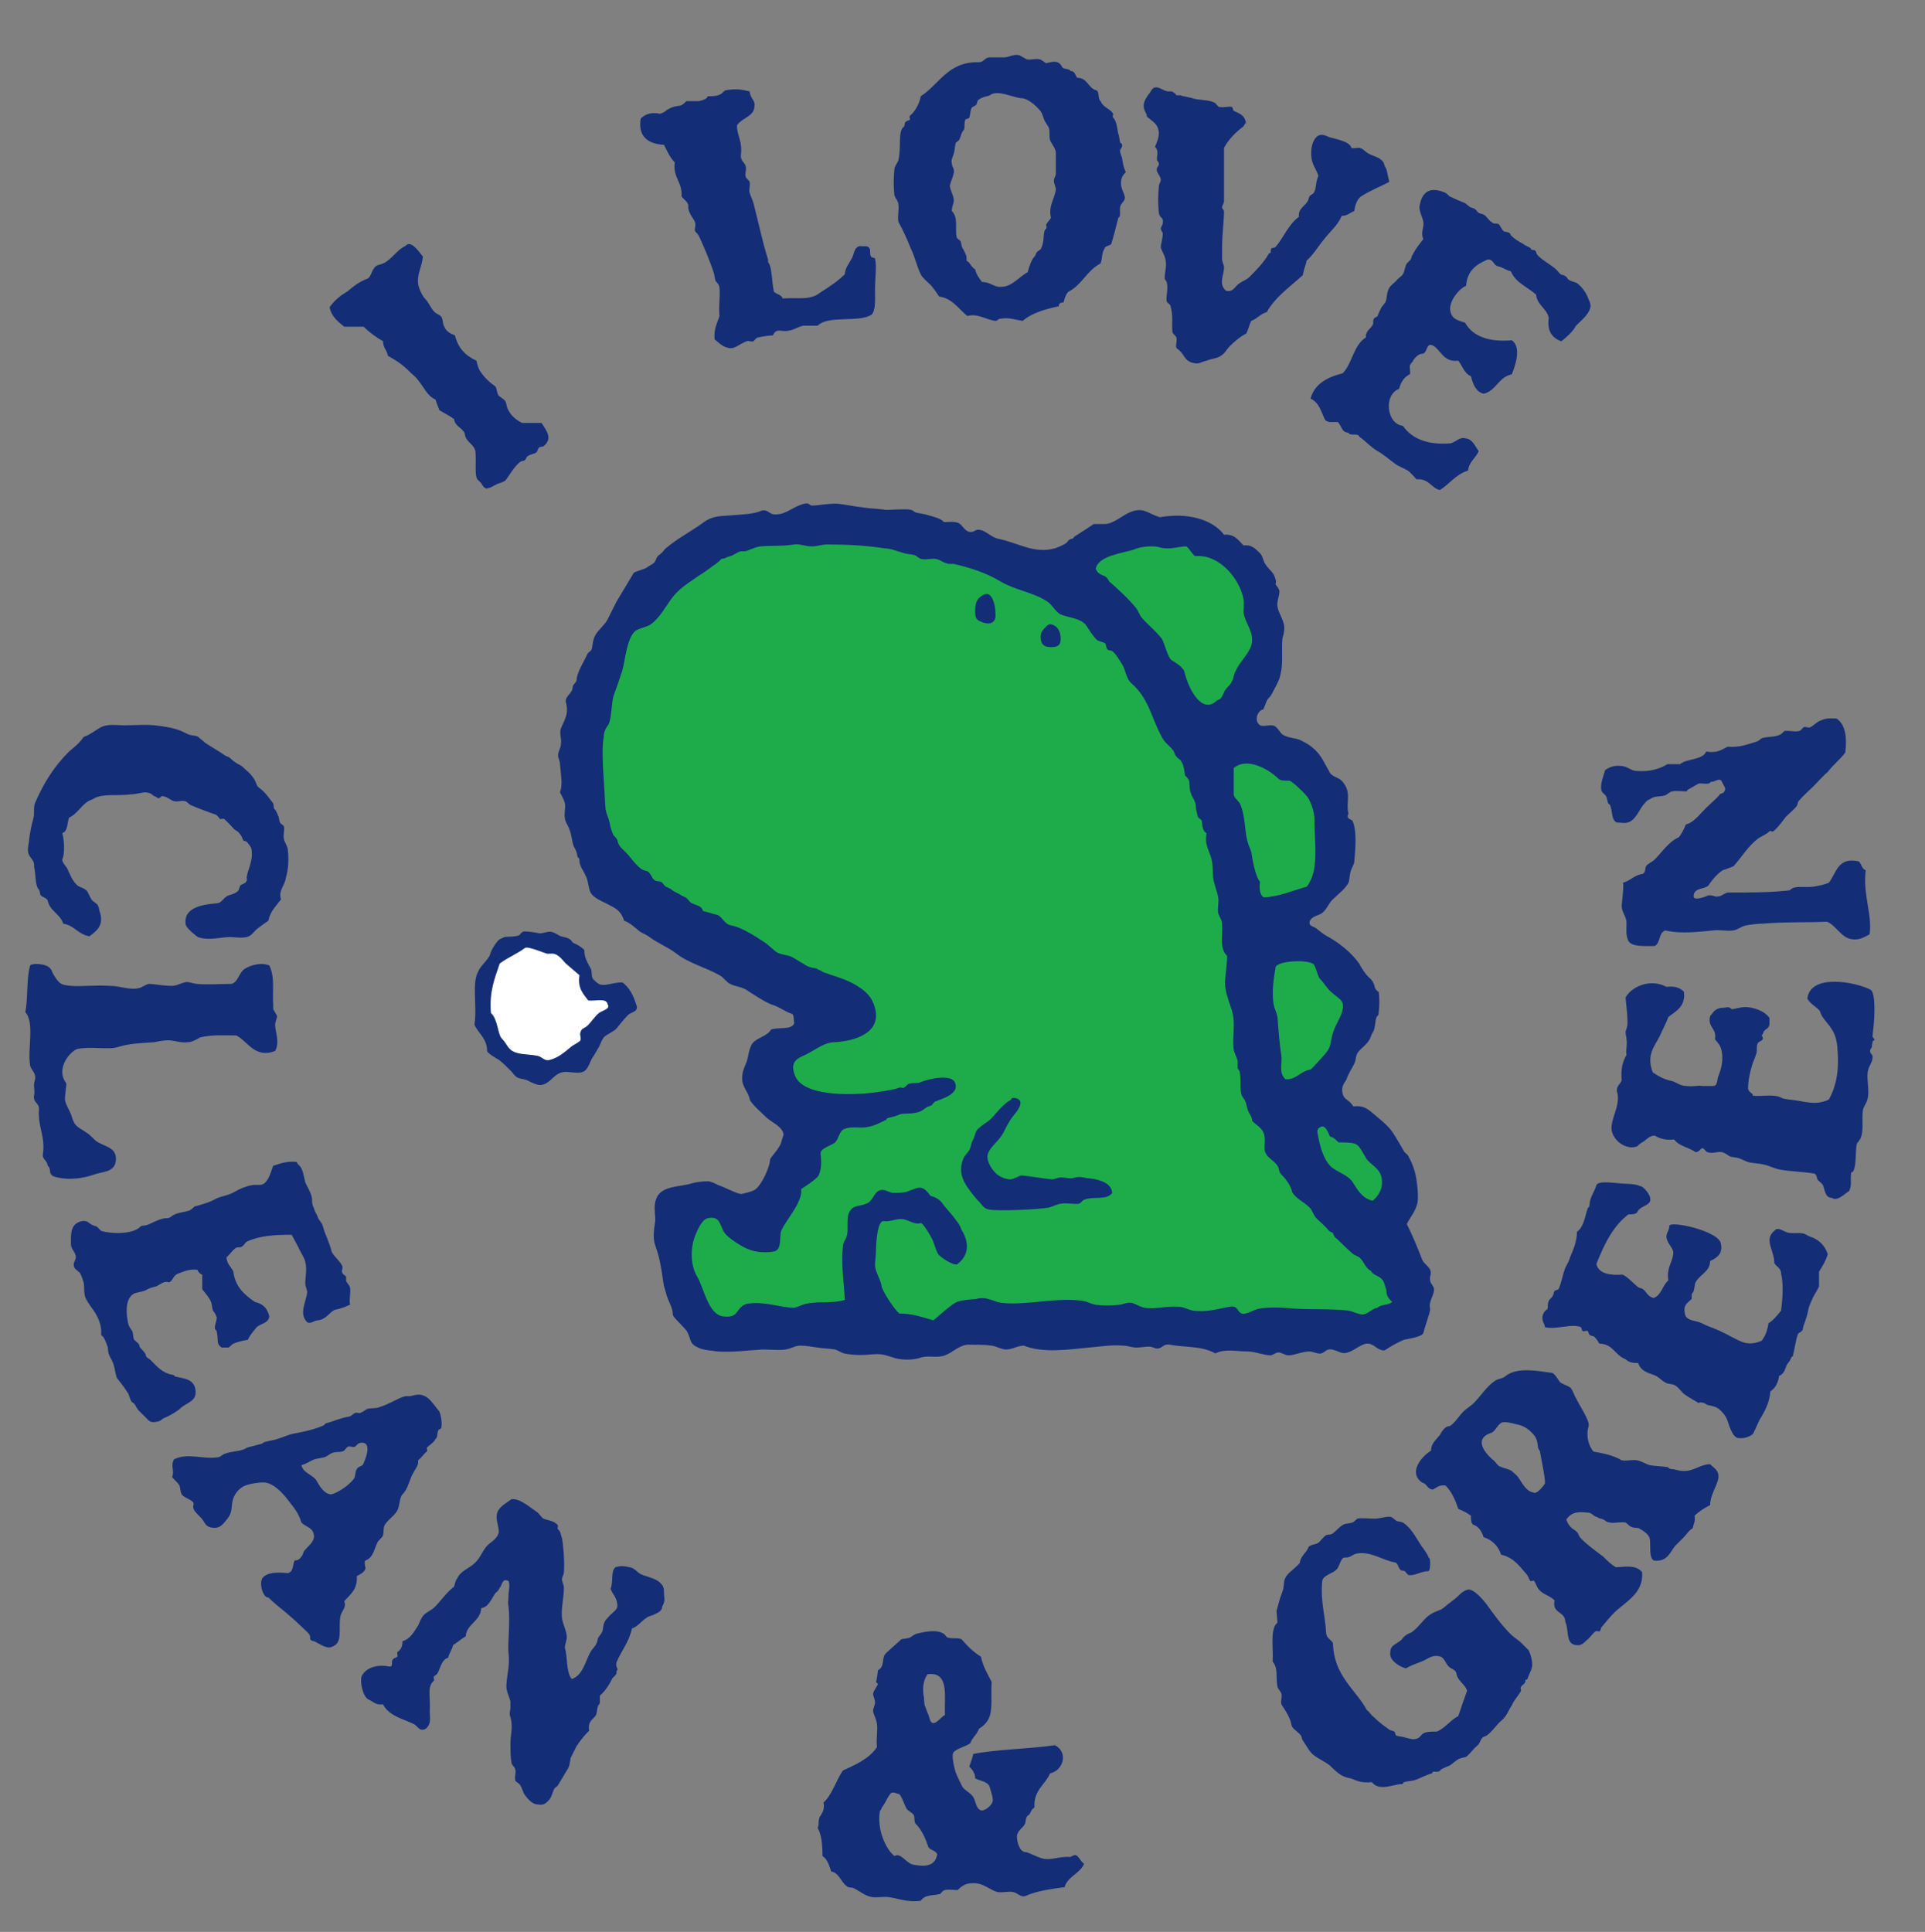 <?xml version="1.0" encoding="utf-8"?>
<!-- Generator: Adobe Illustrator 26.5.0, SVG Export Plug-In . SVG Version: 6.00 Build 0)  -->
<svg version="1.1" id="レイヤー_1" xmlns="http://www.w3.org/2000/svg" xmlns:xlink="http://www.w3.org/1999/xlink" x="0px"
	 y="0px" viewBox="0 0 198 198.7" style="enable-background:new 0 0 198 198.7;" xml:space="preserve">
<rect x="0" y="0" width="198" height="198.7" fill="#808080" stroke="none"/>
<style type="text/css">
	.st0{fill-rule:evenodd;clip-rule:evenodd;fill:#132D77;}
	.st1{fill:#FFFFFF;}
	.st2{fill:#132D77;}
	.st3{fill:#1EAC4B;}
</style>
<g>
	<path class="st0" d="M109.2,6.8c0.1,0.4,0.8,0.2,0.9,0.5c0.5,0,0.5,0.5,0.7,0.7c1.1,0,1.1,1.1,2,1.3c0.3,0.2,0.1,0.9,0.4,1.1
		c0.3,0.7,0.9,0.7,1.3,1.3c0,0.1-0.1,0.3,0,0.4c0.3,0.3,0.4,0.9,0.5,1.6c0.1,0.2,0.1,0.4,0.2,0.9c0,0.1,0.2,0.2,0.2,0.2
		c0.1,0.4-0.2,0.5-0.2,0.7c0,0.1,0.1,0.5,0.2,0.7c0.1,0.5,0.1,0.9,0.4,1.5c-0.3,0.3-0.5,0.6-0.5,1.1c0,0.7,0.3,0.9,0.4,1.5
		c0,0.5-0.5,0.6-0.5,1.1c0,0.2,0,0.5,0,0.7c0,0.3-0.2,0.2-0.2,0.4c-0.2,0.8-0.4,1.6-0.7,2.6c-0.2,0.2-0.7,0.2-0.7,0.5
		c-0.3,0.4-0.2,1-0.4,1.5c-1.4,0.7-1.9,2.2-3.3,2.9c-0.3,0.3-0.4,0.7-0.5,1.1c-0.3,0-0.5,0.1-0.5,0.4c-1.4,0.3-2.8,0.7-3.7,1.5
		c-0.8-0.1-1.4-0.4-2.4-0.2c-0.1,0-0.2,0.2-0.4,0.2c-1-0.1-1.8-0.8-2.9-0.5c-0.9-0.7-1.5-1.8-2.9-2c0,0-0.8-1.2-1-1.3
		c-0.3-0.3-0.7-0.6-0.9-1c-0.4-0.8-0.6-1.8-1-2.6c-0.4-1-0.8-1.9-1.3-2.8c-0.1-0.7,0.1-1.2,0-1.8c0-0.3-0.3-0.6-0.4-0.9
		c-0.1-0.8-0.1-1.8,0-2.7c0-0.3,0.3-0.6,0.4-0.9c0.3-1.3,0-2.6,0.4-3.3c0,0,0.1-0.1,0.2-0.2c0.1-0.2,0-0.4,0.2-0.5
		c0.1-0.1,0.3-0.1,0.4-0.2c0-0.1-0.1-0.3,0-0.4c0.4-0.3,1-1.2,1.1-2c1.9-1.2,2.8-3.6,6-3.5c0.5,0,0.6-0.5,1.1-0.5c0.5,0,0.9,0,1.5,0
		c0.5,0,1-0.4,1.6-0.2c0,0,0.5,0.3,0.7,0.4c0.4,0.1,0.9-0.1,1.3,0c0.2,0,0.5,0.3,0.7,0.4C108.1,6.4,108.8,6.1,109.2,6.8z
		 M100.6,10.3c-0.1,0.1-0.1,0.4-0.2,0.5c-0.1,0.1-0.5,0.2-0.5,0.4c-0.1,0.2-0.1,0.6-0.2,0.9c0,0.1-0.3,0.1-0.4,0.2
		c-0.2,0.5,0,0.9-0.2,1.1c-0.3,0.4-0.2,0.5-0.4,0.9c0,0.1-0.3,0.3-0.4,0.4c-0.1,0.4-0.1,0.8-0.2,1.1c-0.1,0.4-0.3,0.6-0.2,1
		c0,0.4,0.3,0.5,0.2,1c-0.1,0.5-0.3,0.8-0.4,1.3c0,0.4,0.4,1,0.4,1.5c0,0.4-0.2,0.6-0.2,1.1c0.7,0.7,0.3,1.8,0.5,2.7
		c0,0.1,0.3,0.3,0.4,0.4c0.1,0.3,0.1,0.6,0.2,0.7c0.2,0.4,0.5,0.8,0.4,1.3c0.4,0.2,0.5,0.7,0.9,0.9c0.1,0.5,0.4,0.9,0.7,1.3
		c0.9,0,1.3,0.6,2,0.5c1.1,0,1.9-1.1,2.7-1.5c0.2-0.7,0.4-1.3,0.7-1.6c0.1-0.1,0.1-0.2,0.2-0.4c0.1-0.2,0.5-0.3,0.5-0.5
		c0.4-0.8,0.1-1.6,0.5-2c0.1,0,0-0.3,0-0.4c0.1-0.2,0.4-0.5,0.5-0.7c-0.3-1.2,0.4-2,0.5-2.9c0-0.3-0.2-0.6-0.2-0.9
		c0-0.3,0.2-0.5,0.2-0.7c0-0.6,0-1.4,0-2.2c0-0.4-0.5-1-0.6-1.3c-0.1-0.4,0-0.8-0.1-1.2c-0.1-0.3-0.4-0.6-0.5-0.9
		c-0.1-0.2-0.2-0.7-0.4-0.9c-0.5-0.6-1.3-1.3-2-1.3c-0.9-0.1-2.4-0.9-3.2-0.3C101.7,9.9,101.1,9.9,100.6,10.3z"/>
	<path class="st0" d="M127.9,13c-0.8,0.6-1.5,1.3-2,2.2c0,1.8,0,3.6,0,5.5c0,0.2-0.2,0.4-0.2,0.7c0,0,0.2,0.2,0.2,0.4
		c0,0.8-0.2,2.4-0.2,3.7c0,0.4,0,0.8,0,1.1c0,0.4,0.2,0.6,0.2,0.9c0,0.8-0.6,1.7,0.2,2.4c0.7,0.2,0.9-0.4,1.3-0.7
		c0.4-0.3,0.8-0.4,1.1-0.7c0.7-0.7,1.5-1.5,2-2.4c0.1-0.1,0.2,0,0.2-0.2c0-0.6,0.3-0.3,0.5-0.5c0.8-0.9,1.3-2.3,2.4-3.1
		c-0.1-0.8,0.6-1.1,0.9-1.6c0.1-0.1,0.1-0.4,0.2-0.5c0.1-0.2,0.4-0.2,0.5-0.5c0.2-0.4,0.1-0.9,0.4-1.6c-0.1-0.5-0.6-1.1-0.7-1.8
		c-0.1-0.8,0-1.7,0.5-2.2c0.4-0.4,0.9-0.2,1.3,0c0.6,0.2,2.1,0.4,2.3,1.1c0,0.1,0.7,0,0.8,0c0.4,0.1,0.4,0.2,0.8,0.5
		c0.6,0.4,1.3,0.4,1.7,1c0.1,0.2,0.1,0.4,0.2,0.5c0.2,0.3,0.2,0.8,0.4,1.5c-0.9,0.5-2,0.9-2.9,1.5c-0.4,0.3-0.6,0.8-0.7,1.5
		c-0.5,0.2-0.7,0.5-1.3,0.5c-0.4,1-1.2,1.6-1.8,2.4c-0.6,0.7-1.1,1.6-1.8,2.2c-0.1,0.5-0.3,0.9-0.4,1.5c-1.3,1.2-2.8,2.2-3.7,3.8
		c-0.7,0.2-1,0.7-1.6,0.9c-0.2,0.4-0.3,0.9-0.5,1.3c-0.6,0.3-1.2,0.8-1.7,1.3c-0.4,0.4-0.5,0.8-1.1,1.1c-0.4,0.2-0.8,0.2-1.3,0.4
		c-0.8,0.2-0.7,0.4-1.5,0.2c-0.9-0.3-0.7-0.9-1.6-1.5c-0.1-0.4,0.1-0.7,0-1.1c-0.1-0.2-0.3-0.3-0.4-0.5c-0.1-0.8,0.1-1.7-0.2-2.7
		c0-0.2-0.3-0.3-0.4-0.5c-0.1-0.5,0.2-1.3,0-2c0-0.1-0.2-0.2-0.2-0.4c0-0.8,0.3-1.3,0-2.2c-0.1-0.3-0.3-0.6-0.4-0.9
		c0-0.5,0.2-0.9,0.2-1.5c0-0.1-0.2-0.3-0.2-0.5c0-0.2,0.3-0.4,0.2-0.9c-0.1-0.3-0.3-0.2-0.4-0.7c-0.1-0.9-0.1-1.8,0-2.7
		c0-0.3,0.2-0.5,0.2-0.7c0-0.3-0.3-0.6-0.4-0.9c-0.1-0.4,0.2-0.5,0.2-0.7c0-0.3-0.2-0.3-0.2-0.5c0-0.5,0.2-0.9-0.2-1.3
		c0.3-0.7,0.4-1,0.4-1.5c-0.1-0.8-0.5-1-1.1-1.5c-0.2-0.1-0.1-0.2-0.2-0.4c-0.4-0.7-0.4-1.2,0.4-2.2c0.1-0.2,0.3-0.5,0.5-0.5
		c0.4-0.1,0.8,0.3,1.3,0.4c0.1,0,0.3,0,0.4,0c0.1,0,0.5,0.3,0.5,0.4c0.1,0,0.3,0,0.4,0c0.2,0.1,1,0.2,1.6,0.4c0.7,0.1,1.5,0.1,2,0.4
		c0.1,0.1,0.3,0.4,0.4,0.4c0.5,0.1,1-0.1,1.3,0c0.1,0,0.1,0.3,0.2,0.4c0.6,0.3,1.2,0.4,1.3,1.5C128.2,12.3,128.1,12.7,127.9,13z"/>
	<path class="st0" d="M77.1,9.4c0.1,0.8,0.6,0.9,0.5,1.5c0,1.1-1.3,1.2-1.8,2c0,1.1,0.6,1.6,0.4,3.1c0,0.6,0.4,0.7,0.5,1.1
		c0.1,0.4-0.1,0.7,0,1.1c0.1,0.2,0.3,0.3,0.4,0.5c0.1,0.4-0.1,0.8,0,1.1c0.1,0.4,0.3,0.7,0.4,1.1c0.5,1.9,0.9,3.9,1.5,5.8
		C79,27,79,27,79.1,27.1c0.3,0.5,0.3,2,0.5,2.9c0.3,0.3,0.8,0.3,0.9,0.7c1.2-0.1,2.3,0.1,3.1-0.2c0.4-0.1,0.6-0.3,0.9-0.5
		c0.8-0.5,1.7-1.1,2.4-1.8c0-0.6,0.5-1.2,0.7-1.6c0.3-0.5,0.2-1.2,0.9-1.3c0.3,0.1,0.7-0.1,0.9,0.2c0.2,0.2,0,0.6,0.2,0.9
		c0,0.1,0.4,0.1,0.4,0.2c0.2,0.7,0,2.1,0,3.1c0,1.1,0.1,2.3-0.4,2.7c-1.4,0.8-4.4,0-5.5,1.1c-0.5,0-1,0-1.5,0
		c-0.8,0.2-1.2,0.7-2.4,0.5c-0.5,0-0.6,0.3-0.7,0.5c-0.4,0-1,0.1-1.5,0.2c-0.2,0-0.4,0.3-0.5,0.4c-0.2,0.1-0.5-0.1-0.7,0
		c-0.8,0.3-1.2,0.8-1.8,0.7c-0.6-0.1-0.9-0.4-1.5-0.9c-0.1-1.1,0.3-1.7,0.5-2.4c-0.1-1.1,0.1-2,0-2.9c0-0.3-0.3-0.6-0.4-0.7
		c-0.1-0.3-0.1-0.6-0.2-0.9c-0.4-1.2-0.9-2.4-1.5-3.7c-0.1-0.2-0.3-0.4-0.4-0.5c-0.1-0.3,0.1-0.6,0-0.9c-0.1-0.4-0.8-1-0.7-1.8
		c-0.1-0.4-0.5-0.6-0.7-0.9c0.1-1.5-0.9-1.9-0.7-3.5c-0.5-0.5-0.8-1.2-1.1-1.8c-1.6-0.1-2.7-0.8-2.4-2.7c0.4-0.4,1-0.7,2-0.5
		c0.3-0.1,0.5-0.2,0.7-0.4c0.4-0.2,0.5-0.3,1.1-0.4c0.4,0,0.6-0.2,0.9-0.5c0.4,0,0.9,0,1.3,0c0.4-0.1,0.8-0.2,0.9-0.5
		c0.5,0,0.9,0,1.3-0.2c0.2-0.1,0.3-0.3,0.5-0.4C75.6,9.1,76.3,9.2,77.1,9.4z"/>
	<path class="st0" d="M160.6,35.1c-0.9-0.3-1.5-1-1.3-2.4c-0.2-1-1.2-1.3-1.3-2.4c-0.9-0.8-2.1-1.2-2.6-2.4
		c-0.5-0.1-0.8-0.4-1.3-0.5c-0.5-0.1-0.5-0.8-1.1-0.7c-1.2,0.5-2.1,1.2-2.2,2.7c-0.6,0.2-1.9,1.6-1.6,2.7c0.2,0.7,0.6,0.8,1.5,1.1
		c0.8,1.4,2.4,2,4.8,1.8c1,0.7,0.4,2.5,0,3.5c-1.4,0.3-1.6,1.7-2.9,2c-0.8-0.2-1.1-1-1.3-1.8c-0.7-0.3-0.9-1.1-1.3-1.6
		c-1.6,0.2-1.8-1.2-2.7-1.6c-0.7-0.2-0.4,0.9-1.1,0.9c-0.3,0-0.8,0.5-0.9,0.8c-0.1,0.1-0.3,0.3-0.3,0.5c0,0.1,0.1,0.8,0,0.8
		c-0.6,0.3-0.9,0.8-1.1,1.5c-1.6,0.6-1.3,3.6,0.4,3.8c0.9,1.3,2.5,2,4.9,1.8c0.7-0.2,0.9-0.7,1.6-0.5c0.7,0.1,0.9,0.8,1.3,1.3
		c-0.3,0.7-1,1.1-1.1,2c-1.3,0.4-1.9,1.4-2.9,2c-0.9-0.2-1.1-1.2-2.4-1.1c0,0-0.7-0.8-0.9-0.9c-0.5-0.3-0.9-0.4-1.3-0.7
		c-0.7-0.5-1.1-0.9-1.8-1.3c-0.7-0.4-1.2-1-1.9-1.5c-0.1-0.4-1,0-1.1-0.4c-0.7,0-0.7-0.7-1.1-1.1c-0.5,0-1,0.1-1.3-0.2
		c-0.4-0.8-0.6-1.8-1.5-2.2c0.4-1.5,1.7-2.2,3.3-2.6c1-1,1.1-2.9,2.4-3.7c-0.1-0.6,0.5-0.9,0.7-1.3c0.1-0.2,0-0.4,0.1-0.6
		c0.1-0.2,0.4-0.2,0.4-0.3c0.1-0.3,0.2-0.5,0.4-0.9c0.1-0.1,0.3-0.4,0.4-0.5c0.2-0.5,0.1-1,0.4-1.5c0.1-0.2,0.5-0.5,0.7-0.7
		c0.2-0.3,0.6-0.5,0.7-0.7c0.2-0.3,0.2-0.8,0.4-1.1c0.1-0.1,0.3-0.3,0.4-0.4c0.1-0.2,0.1-0.4,0.2-0.5c0.3-0.6,0.7-1.1,1.1-1.6
		c-0.3-0.7,0.1-1.2,0-1.8c-0.1-0.5-0.4-1-0.4-1.5c0.2-1.4,0.9-2.2,2.6-1.5c0.2,0.1,0.3,0.2,0.5,0.4c0.4,0.2,1.1,0.5,1.6,0.7
		c0.1,0.1,0.4,0.3,0.5,0.4c0.2,0.1,0.4,0.1,0.5,0.2c0.3,0.2,0.2,0.4,0.7,0.5c0.5,0.1,0.6,0.6,1.1,0.9c0.2,0.2,0.5,0,0.7,0.2
		c0.1,0.1,0.3,0.6,0.5,0.7c0.2,0.1,0.6,0,0.7,0.4c0.3,0.3,0.7,0.6,1.3,0.9c0.2,0.2,0.4,0.2,0.7,0.4c0.1,0,0,0.2,0.2,0.2
		c0.5,0,0.3,0.3,0.6,0.6c0.5,0.5,1.1,0.8,1.6,1.2c0.3,0.2,0.5,0.5,0.7,0.7c0.2,0.1,0.4,0.1,0.5,0.2c0.2,0.1,0.2,0.3,0.4,0.4
		c0.3,0.2,0.7,0.2,0.9,0.4c0.5,0.4,0.9,1,1.1,1.6c0.1,0.2,0.2,0.4,0.2,0.7c-0.1,0.8-0.9,1.4-1.5,2C161.8,34.1,161.1,34.7,160.6,35.1
		z"/>
	<path class="st0" d="M43.5,26.4c-0.1,1-0.6,1.8-0.5,2.7c0,0.4,0.4,1.3,0.7,1.6c0.4,0.4,0.6,1,1,1.4c0.2,0.2,0.6,0.3,0.7,0.5
		c0.2,0.3,0.1,0.7,0.3,1c0.2,0.5,0.6,0.7,1.1,0.9c0.3,1.3,1.1,2.1,2.2,2.6c0.1,0.4,0.2,0.8,0.4,1.1c0.4,0.6,0.9,1.1,1.5,1.5
		c0.2,0.1,0.2,0.8,0.4,1c0.2,0.2,0.5,0.3,0.7,0.6c0.1,0.2,0.1,0.6,0.3,0.9c0.3,0.6,0.8,1,1.4,1.3c0.7,0,1.3,0,2,0
		c0.5,0.8,1.2,1.6,0.2,2.4c-0.2,0.1-0.4,0-0.5,0.2c-0.1,0.1-0.1,0.3-0.2,0.4c-0.2,0.2-0.6,0.2-0.9,0.4c-0.2,0.1-0.2,0.5-0.5,0.5
		c-0.6,0-1.6,1.8-1.8,2c-0.2,0.2-0.7,0.3-0.9,0.4c-0.4,0.2-0.7,0.4-0.9,0.4c-0.3,0.2-0.6-0.3-0.7-0.5c-0.1-0.1-0.3-0.3-0.4-0.4
		c-0.3-0.4-0.1-1.8-0.2-2.9c-0.2-0.8-1-0.9-1.1-1.8c-0.2-0.6-1-0.7-1.1-1.5c-0.4-0.3-1-0.6-1.5-0.9c-0.1-0.3-0.3-0.7-0.4-1.1
		c-0.9-0.4-1.2-1.3-1.8-2c-0.2-0.3-0.6-0.6-0.9-0.9c-0.7-0.7-1.3-1.1-2.2-1.6c-0.1-0.6-0.5-0.8-0.5-1.5c-0.7-0.4-1.4-0.9-2-1.5
		c-0.7,0-1.3,0-2,0c-0.6-0.5-1.3-1-1.5-2c0.5-0.7,1.1-1.2,1.8-1.6c0.6-0.5,1.2-1,2-1.3c0.4-0.1,0.5-0.7,0.7-1c0.3-0.5,0.5-0.4,1-0.6
		c0.9-0.4,1.4-1.4,2.3-1.8C42.2,24.7,42.9,25.6,43.5,26.4z"/>
	<path class="st0" d="M188.9,73.9c0.9,0.6,1.1,1.9,0.9,3.5c-0.5,0.7-1.3,1.3-1.8,2c-0.5,0.4-1,1-1.5,1.5c-0.4,0.4-1,0.9-1.5,1.5
		c-0.1,0.1-0.1,0.4-0.2,0.5c-0.2,0.3-0.7,0.7-1.1,1.1c-0.4,0.5-0.8,1.1-1.3,1.5c-0.1,0.1-0.3-0.1-0.4,0c-0.3,0.3-0.6,0.4-1.1,0.7
		c-1.1,0.8-1.7,1.9-2.6,2.9c-0.3,0.1-0.7,0.3-1.1,0.4c-0.6,0.4-1.1,1-1.5,1.6c-0.5,0.4-1.5,0.2-1.5,1.1c0,0.5,1.3,0,1.5-0.1
		c0.4-0.1,0.7,0.2,1,0.1c0.4,0,0.7-0.4,1.1-0.4c2.2,0,4.2,0,6-0.2c0.4,0,0.3-0.1,0.5-0.2c0.4-0.3,1.4-0.1,2.2-0.2
		c0.6-0.1,1.1-0.2,1.6-0.4c0.8-1,0.9-2.7,3.1-2.2c0.3,0.3,0.3,0.8,0.7,0.9c-0.3,2.6,0.7,4.6,0.4,6.6c-0.7,0.4-1.2,0.6-1.8,0.5
		c-1.1-0.1-1.7-1.5-2.6-1.8c-2.1,0.1-4.2,0-6.6,0.2c-0.5,0-1.3,0.1-1.8,0.2c-0.4,0.1-0.9,0.5-1.3,0.5c-0.6,0.1-1.3-0.1-2,0
		c-1.2,0.1-3.2,0.4-4.9,0c-0.7,0.2-0.5,1.3-1.1,1.6c-1.1,0-2.3,0.1-2.7-0.5c-0.3-0.6-0.2-1.3-0.2-1.9c0-0.6-0.5-1.1-0.5-1.7
		c0-0.2,0.3-2.5,0.1-2.4c0.8-0.2,1.2-0.8,2-0.9c0.4-0.1,0.3-0.6,0.4-0.8c0.2-0.3,0.6-0.4,0.9-0.7c0.8-0.8,1.4-1.8,2.5-2.3
		c0.3-0.4,0.5-0.8,0.7-1.3c0.9-0.2,1.6-1.3,2.4-2c0.3-0.3,0.8-0.7,1.1-1.1c0.1-0.1,0.3-0.1,0.4-0.2c0.3-0.4,0.1-0.5-0.2-1.1
		c-0.2-0.5-0.8,0.1-1.1,0c-0.3,0.4-0.9,0.1-1.3,0.2c-0.2,0.1-0.5,0.3-0.7,0.4c-0.1,0.1-0.5,0.2-0.5,0.4c-0.5,0-1.1-0.1-1.5,0
		c-0.2,0-0.5,0.3-0.7,0.4c-0.7,0.2-1,0-1.6,0.4c-0.2,0.1-0.4,0.2-0.5,0.4c-0.5,0.4-0.9,1.8-1.8,2c-0.3,0.1-0.6,0-1.1,0
		c-0.6-0.3-0.4-1.1-0.7-1.8c0-0.1-0.1,0-0.2-0.2c-0.1-0.3-0.1-0.5-0.2-0.7c-0.2-0.3-0.5-0.4-0.5-0.7c-0.1-0.6,0.2-1.3,0.4-2
		c0.6-0.4,1.1-0.5,1.8-0.4c0.6,0.1,0.9,0.5,1.5,0.5c1.2,0.1,2.3-0.2,3.1-0.7c0.4,0,0.9,0,1.3,0c0.7-0.6,2.3-0.4,2.7-1.3
		c1.1,0.2,1.6-0.2,2.2-0.5c1.2,0.1,1.9-0.2,2.9-0.5c0.4-0.1,0.4-0.3,0.7-0.4c0.8-0.2,1.7,0,2.2-0.7c0.6-0.1,1,0.1,1.5,0
		c0.2,0,0.4-0.3,0.5-0.4c0.2-0.1,0.5,0.1,0.7,0c0.4-0.2,0.7-0.6,1.1-0.7C187.9,73.8,188.5,73.9,188.9,73.9z"/>
	<path class="st0" d="M4.7,99.3c0.3,0.1,0.5,0.3,0.6,0.5c0.1,0.3,0.3,0.6,0.5,0.9c0.4,0.5,0.5,0.6,1.5,0.7c0.9,0.1,2.4-0.1,4,0
		c1.1,0,2.1,0.5,3.1,0.2c0.1,0,0.5-0.3,0.9-0.4c0.6,0,1.4,0.2,2.4,0.2c0.5,0,0.9-0.3,1.5-0.4c0.3,0,0.8,0.2,1.1,0.2
		c0.9,0.1,2.4,0,3.5,0c0.7-0.2,0.7-1,1.3-1.5c0.4-0.3,1.6-0.8,2.6-0.4c0.6,1.2,0.3,2.7,0.4,4c0,0.2,0,0.4,0,0.5c0,0,0.3,0.5,0.4,0.7
		c0,0.2-0.2,0.6-0.2,0.9c0,0.7,0.5,1.8,0,2.7c-2.1,0.8-2.8-1-4-1.6c-1.4,0-2.4-0.1-3.7,0.2c-0.2,0.1-0.8,0.5-1.3,0.5
		c-0.6,0.1-1.4-0.2-2-0.2c-0.5,0-0.9,0.1-1.5,0.2c-1.3,0.1-2.4,0.1-3.7,0.5c-0.9,0.3-2.8-0.1-4.2,0.2c-1,0.5-2.1,2.2-1.1,3.5
		c0.1,0.1-0.2,1.5-0.1,1.8c0.1,0.5,0.4,0.9,0.6,1.4c0.1,0.3,0.2,0.7,0.4,1c0.3,0.4,0.8,0.6,1.2,0.9c0.5,0.3,0.8,0.8,1.2,1
		c0.9,0.5,2,0.6,1.8,2c-0.2,1.1-1.4,1-2.2,1.3c-1.1,0.4-2.6,0.6-3.8,0.3c-0.4-0.1-0.5-0.1-0.7-0.4c-0.1-0.2,0-0.6-0.3-0.8
		c0-0.5-0.5-0.6-0.5-1.1c0.3-1.9-0.5-2.8-0.4-4.6c0.1-0.8-0.6-0.7-0.5-1.5c0.1-0.4,0-0.7,0-1.1c0-0.4,0.2-0.6,0.1-1
		c-0.1-0.4-0.4-0.6-0.5-1c-0.3-1.7,0.5-4.4-0.5-5.5c0.3-1.4,0.1-3.4,0.5-4.8C3.3,99.1,4.1,99.1,4.7,99.3z"/>
	<path class="st0" d="M192.4,101.8c0.4,0.2,0.4,1.7,0.4,2.1c0,0.9-0.1,1.8-0.2,2.7c0,0.1,0.2,0.2,0.2,0.4c0,0-0.2,0-0.2,0.2
		c-0.1,0.4,0,0.5-0.2,0.7c-0.2,0.5,0.3,0.5,0.2,0.9c0,0.5-0.4,0.8-0.5,1.5c-0.1,0.8,0.2,1.9,0,2.7c-0.1,0.5-0.5,0.9-0.5,1.3
		c-0.1,0.9,0.1,2-0.2,2.7c0,0.1-0.3,0.5-0.4,0.6c-0.2,0.7,0,2.2-0.4,2.9c-0.1,0.1-0.2,0-0.2,0.2c-0.1,0.6,0.1,1.2-0.2,1.8
		c-0.5,0.3-1.2,1.1-1.8,0.7c-0.7,0-0.7-0.9-0.9-1.3c-0.1-0.2-0.4-0.4-0.5-0.5c-0.2-0.3-0.1-0.6-0.4-0.7c-1.3-0.2-2.4-0.2-3.5-0.4
		c-0.6-0.1-1.1-0.4-1.6-0.5c-0.7-0.2-1.4-0.1-2-0.4c-0.5-0.2-0.5-0.3-1.3-0.4c-0.4,0-0.6-0.4-1.1-0.5c-0.4-0.1-0.9,0.2-1.5,0
		c-0.2-0.1-0.3-0.4-0.5-0.4c-0.2,0-0.3,0.4-0.7,0.4c-0.7-0.5-1.7-0.6-2.2-1.3c-0.9,0.1-1.5-0.1-2-0.4c-0.6,0-0.9,0.5-1.3,0.7
		c-0.2,0.1-0.4,0.3-0.5,0.4c-1,0.4-2.3-0.4-2.6-1.5c-0.3-1.2,1-2.7,0.5-4.2c0-0.6,0.4-0.7,0.5-1.1c-0.1-1.2,0.1-1.9,0.5-2.6
		c-0.1-0.5,0.1-1,0-1.6c0-0.3-0.1-0.4-0.1-0.8c0.1-0.3,0.2-0.5,0.2-0.9c0-0.8-0.1-1.6-0.2-2.6c0.6-1.1,2.5-2,4.2-1.1
		c0.9-0.1,1.4,0.1,1.8,0.5c0.2,1.5-0.8,2-1.6,2.6c-0.2,0.6-0.6,1.3-0.9,2c-0.5,1-1.4,1.9-0.7,3.7c0.6,0.4,1.1,0.7,2,0.9
		c0.4,0.1,0.8,0.5,1.5,0.5c0.7,0.1,1.1-0.1,1.6,0c0.2,0,0.7,0,1.1,0c0.4,0,0.4-0.4,0.5-0.9c0.2-0.5,0.6-1.5,0.4-2.6
		c-0.1-0.7-0.4-0.9-0.7-1.3c0.2-1.2-0.8-1.2-0.5-2.4c0.3-0.3,0.3-0.5,0.7-0.7c0.4-0.2,0.6-0.1,1.1-0.2c0.3,0,0.3,0.2,0.5,0.2
		c0.1,0,1.1-0.3,1.6-0.2c0.9,0.1,1.8,0.5,2.2,1.1c0,0.2,0,0.4,0,0.5c0,0.4-0.1,0.5-0.4,0.7c0,0-0.2,0.2-0.2,0.2
		c0,0.1-0.1,0.3-0.2,0.4c0,0,0.2,0.3,0.1,0.4c-0.1,0.2-0.4,0.2-0.5,0.4c-0.2,0.3,0,0.8-0.2,1.2c-0.1,0.4-0.3,0.7-0.4,1.1
		c-0.2,0.7-0.4,1.5-0.4,2.4c0.1,0.4,0.5,0.4,0.5,0.7c0.9,0.1,2.2-0.2,2.9,0.2c0.3,0.2,1.3,0.2,2.2,0.4c1.2,0.2,1.8,0.2,2.7-0.2
		c0.7-1.2,1.1-2.9,0.9-5.1c0-0.4-0.1-1-0.2-1.3c-0.4-1.3-1.4-1.8-1.6-2.7c-0.4-0.5-1-0.7-1.3-1.3C186.2,100.1,190.9,101,192.4,101.8
		z"/>
	<path class="st0" d="M169.7,123.6c-0.3,0.5-1.1,0.5-1.3,1.1c-0.2,0.2-0.5,0.2-0.9,0.2c-1.6,1.2-2.5,3.1-3.3,5.1
		c0.2,1,1.4,1.2,2.7,1.1c0.6,0.3,1.1,0.9,1.6,1.3c0.2,0.1,0.4,0.1,0.5,0.2c0.3,0.2,0.5,0.8,1.1,0.9c0.8-0.3,0.9-1.3,1.5-1.8
		c-0.2-1.3,0.4-1.8,0.5-2.7c0.1-0.5-0.4-0.9-0.6-1.4c-0.3-0.7,0.2-0.9,0.2-1.5c0-0.6,5.1,0.5,5.3,1.8c0.2,0.9-0.2,1.4-1.1,1.8
		c0,1.1-1.1,1.4-1.5,2.2c-0.1,0.2-0.1,0.6-0.2,0.9c0,0.1-0.2,0.2-0.2,0.4c0,0.1,0,0.2,0,0.4c-0.4,0.4-0.9,0.6-0.7,1.5
		c0.1,0.7,0.9,0.7,1.5,0.9c0.3,0.1,0.6,0.3,0.9,0.4c0.8,0.3,1.5,0.6,2.4,1.1c1,0.5,1.7,1,3.1,0.4c0.4-0.5,0.6-1.1,0.7-1.8
		c0.5-0.3,0.9-0.8,1.3-1.3c0.1-0.9,0.3-2.5,0-3.8c0-0.6-0.5-0.7-0.7-1.1c0-1.3-1.1-2.4,0-3.3c0.4-0.5,0.9,0.1,1.5,0.2
		c0.7,0.1,1.3-0.1,1.8,0.2c0.1,0.1,0.2,0.1,0.4,0.2c0.9,0.3,1.5,0.9,1.8,1.8c-0.2,0.7-0.6,1.3-0.9,1.8c0,0.5,0,1,0,1.5
		c0,0.1-0.5,0.9-0.6,1.1c-0.2,0.5-0.4,0.8-0.5,1.3c-0.1,0.6-0.3,1.1-0.5,1.7c-0.1,0.2,0,0.4-0.2,0.5c-0.1,0.2-0.3,0.1-0.4,0.4
		c-0.2,0.6-0.3,1.4-0.5,2.2c0,0-0.1,0-0.2,0.2c-0.1,0.4-0.4,0.5-0.5,0.9c-0.1,0.3-0.3,0.8-0.7,0.9c-0.1,0.7-0.4,1.3-0.9,1.6
		c-0.1,1.2-0.6,2.1-1.1,2.9c-0.2,0.4-0.4,0.9-0.7,1.5c-0.4,0.3-0.9,0.5-1.6,0.4c-0.4-0.2-0.5-0.5-0.7-0.9c-0.3-0.7-0.3-1.2-0.9-1.8
		c-0.5-0.5-0.6-0.5-1.5-0.7c0,0-0.5-0.4-0.9-0.2c0,0-1.2-0.7-1.3-0.8c-0.4-0.2-0.7-0.8-1.1-1c-0.3-0.2-0.7-0.1-1-0.3
		c-0.4-0.2-0.6-0.5-1-0.7c-0.7-0.3-1.5-0.4-1.8-1.3c-0.6,0-1-0.1-1.3-0.4c-1.1-0.4-1.3-1.6-2.7-1.6c-0.1-0.2-0.3-0.5-0.5-0.7
		c-0.1-0.1-0.4-0.1-0.5-0.2c-0.1-0.1-0.1-0.3-0.2-0.4c-0.1-0.1-0.4,0.1-0.5,0c-0.1,0-0.1-0.3-0.2-0.4c-0.9-0.4-2.6,0.3-3.7,0
		c0-0.4-0.4-0.6-0.2-1.3c0.1-0.2,0.2-0.4,0.4-0.5c0.2-0.2,0-0.4,0.2-0.9c0.1-0.2,0.3-0.3,0.4-0.5c0.1-0.1,0.1-0.4,0.2-0.5
		c0-0.1,0.3-0.1,0.4-0.2c0.3-0.6,0.4-1.4,0.7-2.2c0.2-0.4,0.4-0.7,0.5-1.1c0.3-0.7,0.7-1.6,0.7-2.6c0.7-0.5,0.8-1.5,1.1-2.4
		c0-0.1,0.2-0.1,0.2-0.4c0-0.7,0.5-1.3,0.7-2c0.2-0.5,1.9-0.2,2.3-0.2c0.7,0.1,1.6,0,2.2,0.3C168.9,121.9,170,123,169.7,123.6z"/>
	<path class="st0" d="M175.9,150.6c0.3,0.3,0.6,0.5,0.7,0.7c0.6,0.9-0.7,2.1-0.7,3.5c-0.6,0.3-1.2,0.7-1.6,1.1
		c0.1,0.6-0.1,0.8-0.2,1.3c-0.4,0.2-0.6,0.6-0.9,0.9c-0.3,0.3-0.6,0.6-0.9,0.9c-0.5,0.6-0.8,1.7-2.2,1.5c-0.5-0.3-0.3-1.4-0.4-2.2
		c-0.1-0.5-0.6-0.8-1.1-1.1c-0.3-0.1-0.5,0-0.9-0.2c-0.2-0.1-0.3-0.3-0.5-0.4c-0.5-0.1-1.2,0.1-1.6,0c-0.6-0.1-0.3-0.2-0.9-0.4
		c-0.2,0-0.3-0.1-0.5-0.2c-0.2,0-0.4-0.3-0.7-0.4c-1-0.1-1.8-0.2-2.4,0.7c0.2,0.5,0.4,0.8,0.9,1.1c0.4,0.3,0.3,0.4,0.5,0.7
		c0.5,0.6,1.6,1.4,2.4,2c0.4,0.4,0.8,0.8,1.3,1.1c1.3-0.1,2.1-0.2,2.7,0.5c0.2,2.2-1.8,3.1-2.9,4.2c-0.4,0.4-0.8,0.9-1.3,1.5
		c0,0-0.1,0.4-0.2,0.4c-0.1,0-0.3-0.1-0.4,0c-0.3,0.2-0.6,0.7-0.9,0.9c-0.3,0.3-0.6,0.6-1.1,0.5c-1.1-0.1-0.7-1.6-1.1-2.4
		c0-1.1-1.4-0.8-1.1-2.2c-0.5-0.5-1.2-0.6-1.6-1.1c-0.2-0.2-0.3-0.6-0.5-0.9c-0.1-0.1-0.3,0.1-0.4,0c-0.1-0.1-0.2-0.5-0.4-0.7
		c-0.7-0.8-1.3-1.7-2.6-2c-0.3-0.9-0.9-1.5-1.8-1.8c-0.2-0.6-0.5-1.1-1.1-1.3c-0.2-0.2-0.2-0.5-0.2-0.9c-0.4-0.3-0.8-0.5-1.3-0.7
		c-0.3-0.9-0.7-1.8-1.3-2.4c-0.7-0.1-0.9,0.2-1.3,0.4c-0.6,0-0.6-0.6-1.1-0.7c-1.5-1-0.1-2.7,0.9-3.3c0-0.7,0.4-1,0.9-1.6
		c0.1-0.2,0.5-0.9,0.9-0.9c0.4,0,1.1-1.1,1.5-1.5c0.3-0.3,0.8-0.6,1.1-0.9c0.7-0.7,1.3-1.7,2.2-2.3c0.3-0.2,0.8-0.2,1.1-0.5
		c1.2-0.9,3.2-0.5,4.7-0.3c0.3,0,0.7,0.8,0.9,1c0.3,0.2,0.7,0.3,1,0.5c0.3,0.3,0.4,0.8,0.6,1.1c0.2,0.5,1.5,2.4,1.3,2.9
		c-0.3,1,0,2,0.5,2.6c1.1,0.2,2.1,0.4,2.9,0.9c0.6,0.1,1.1-0.1,1.6,0c0.5,0.1,0.9,0.4,1.3,0.5c0.5,0.1,1.2,0.1,1.8,0.2
		c0.1,0,0.2,0.2,0.4,0.2c0.4,0,0.7,0.2,1.3,0.2C174.3,151.3,174.9,150.6,175.9,150.6z M158.9,152.6c0.1-0.4-0.4-2.6-0.5-3.3
		c0-0.1-0.1-0.1-0.2-0.4c-0.1-0.9-0.2-1.1-0.7-1.6c-0.4-0.4-0.9-0.7-1.5-0.8c-0.4-0.1-1.1-0.3-1.5-0.2c-0.5,0.2-0.7,1-1.2,1.1
		c-1.7,0.6-0.6,2,0.2,2.7c0.3,0.2,0.5,0.6,0.7,0.7c0.4,0.2,1,0.3,1.3,0.5c0.3,0.3,0.5,0.4,0.7,0.7c0.4,0.6,0.8,1.4,1.5,1.5
		C158.1,153.8,158.9,152.6,158.9,152.6z"/>
	<path class="st0" d="M27,162.3c0.5-0.6,1.5-0.6,2.6-0.5c0.6-0.1,0.5-0.9,0.7-1.3c0.3,0,0.5-0.1,0.7-0.4c0.2-0.2,0.2-0.6,0.4-0.7
		c0.3-0.4,0.8-0.7,0.9-1.3c0-1-0.8-1-1.3-1.5c-0.3-1.1-1-1.8-1.6-2.6c-0.5-0.6-1.2-1.3-2-1.5c-0.4-0.1-1.9,0.1-2.4,0.4
		c-0.5,0.3-0.8,0.7-1,1.2c-0.3,0.9,0,1.3-0.6,2.1c-0.5,0.6-0.8,1.1-1.7,0.9c-0.5-0.1-0.6-0.4-0.8-0.7c-0.3-0.5-1.2-1-1-1.6
		c0.2-0.5-1-0.7-1.2-1.1c-0.2-0.3-0.1-0.7-0.3-1c-0.2-0.3-0.5-0.5-0.7-0.8c0.3-0.6-0.2-1.1,0.2-1.8c1.4-0.7,2.9,0,4.4-0.2
		c0.4,0,0.5-0.3,0.9-0.4c0.5-0.2,1.2-0.2,1.8-0.4c0.1,0,0.2-0.1,0.4-0.2c0.3-0.1,0.8-0.2,1.5-0.4c0.1,0,0.2-0.2,0.4-0.2
		c0.4-0.1,0.4-0.1,0.9-0.2c0.8-0.2,1.5-0.6,2.3-0.7c1-0.2,1.9-0.4,2.8-0.8c0,0,0.1-0.1,0.2-0.2c0.8-0.2,1.3-0.5,2.4-0.7
		c0.2,0,0.4-0.3,0.7-0.4c0.2,0,0.4,0.1,0.5,0c0.1,0,0.5-0.3,0.7-0.4c0.5-0.1,0.9,0,1.3-0.2c1-0.3,1.8-0.9,2.6-1.1c0.2,0,0.4,0,0.5,0
		c0.5-0.1,0.9-0.3,1.5,0c0.5,0.2,1.1,1.1,1.5,1.6c0.1,0.2,0.3,1,0.2,1.6c0,0.2-0.3,0.2-0.3,0.3c-0.2,0.3,0,0.6-0.3,0.9
		c-0.2,0.4-0.6,0.6-0.9,0.9c0,0.1,0.1,0.3,0,0.4c-0.3,0.2-0.5,0.6-0.9,0.9c0.1,0.5-0.3,0.9-0.5,1.3c-0.4,0.7-0.5,1.6-1.1,2.2
		c-0.3,0.3-0.3,1.2-0.5,1.6c-0.3,0.6-0.9,0.9-1.3,1.5c-0.2,0.3-0.1,0.7-0.2,1.1c-0.1,0.3-0.5,0.5-0.6,0.8c-0.3,0.6-0.4,1.5-1.2,1.8
		c-0.2,0.1,0,0.7,0,0.8c-0.1,0.4-0.5,0.6-0.9,0.8c0.1,1.4-0.7,1.9-1.3,2.6c0.3,0.6-0.3,1-0.4,1.6c-0.2,1.4,0.3,2.7-0.9,3.1
		c-0.5,0.2-1.2-0.3-1.6-0.5c-0.1-0.1-0.4-0.1-0.5-0.2c-0.2-0.1,0-0.4-0.2-0.6c-0.1-0.2-0.6-0.6-0.9-0.9c-0.5-0.5-1.2-1.1-1.8-1.6
		c-0.4-0.3-1.1-0.9-1.5-1.3C27.1,164.4,26.6,162.9,27,162.3z M37.4,148.4c-0.6-0.1-0.7,0.3-0.9,0.4c-0.2,0.1-0.5-0.1-0.7,0
		c-0.1,0-0.3,0.3-0.4,0.4c-0.3,0.2-0.7,0.1-1.1,0.2c-0.4,0.1-0.6,0.4-1,0.5c-0.4,0.1-0.8,0.1-1.2,0.3c-0.4,0.2-0.7,0.4-1.1,0.5
		c0.2,0.8,1,0.9,1.5,1.5c0.4,0.7,0.8,1.4,1.5,1.5c0.4,0,1.7-0.7,2.4-1.6c0.2-0.3,0.1-0.7,0.3-1c0.1-0.2,0.4-0.3,0.6-0.4
		C37.6,150.1,38.2,148.6,37.4,148.4z"/>
	<path class="st0" d="M58.8,172.7c1.2-0.4,1.4-1.9,2-2.9c0.3-0.4,0.6-0.6,0.7-1.3c0.1-0.2,0.5-0.6,0.5-0.9c0.1-0.6,0.1-0.8,0.6-1.3
		c0.2-0.3,0.9-0.7,0.9-1.1c0-0.9-0.5-1.2-0.7-1.8c0.3-0.6,0-1.8,0.5-2.2c0.6-0.2,1-0.1,1.5,0c0.5,0.1,0.7,0.5,1.1,0.7
		c0.6,0.3,1.6,0.4,2.1,1c0.3,0.3,0.3,0.6,0.3,1.1c0,0.2,0.1,0.5,0,0.8c0,0.1-0.2,0.4-0.2,0.5c0,0.4-0.5,0.6-0.7,0.7
		c-0.3,0.2-0.7,0.2-0.9,0.4c-0.5,0.3-0.9,0.9-1.5,1.1c-0.3,1.4-1.1,2.3-1.6,3.5c-0.1,0.6,0.3,0.6,0,0.9c0.1,0.3-0.2,0.5-0.4,0.7
		c-0.3,0.6-0.7,1.3-1.3,1.8c0,0.2,0,0.5,0,0.7c0,0.2-0.2,0.3-0.2,0.4c-0.1,0.3-0.1,0.7-0.2,0.9c-0.2,0.4-0.9,0.6-0.7,1.6
		c-0.5,0.5-0.9,1-1.3,1.6c-0.2,0.4-0.4,0.8-0.6,1.2c-0.1,0.5-0.1,0.9-0.4,1.3c-0.3,0.5-0.6,1-0.9,1.5c-0.1,0.2-0.3,0.2-0.4,0.4
		c-0.2,0.4-0.2,0.7-0.5,1.1c-0.3,0.3-0.5,0.6-1.1,0.5c-0.6,0-1-0.4-1.5-1.1c-0.1-0.2-0.2-0.6-0.4-0.9c-0.2-0.3-0.5-0.3-0.5-0.5
		c-0.1-0.3,0.1-0.8,0-1.1c-0.1-0.4-0.4-0.4-0.4-0.8c-0.1-0.5-0.1-1.4-0.1-1.9c0-0.9,0.3-1.6,0-2.7c-0.1-0.3-0.1-0.2,0-0.9
		c0-0.2,0-0.5,0-0.7c-0.1-0.4-0.3-0.8-0.4-1.3c-0.1-1,0.4-2.3,0.2-3.7c-0.1-0.9,0.2-3.1,0-4.8c-0.1-0.5,0-0.3,0-1.1
		c0-0.5,0.2-1,0-1.5c-0.7-0.3-0.6,0.4-0.9,0.7c-0.1,0.2-0.2,0.4-0.4,0.5c-0.4,0.5-0.7,1.5-1.5,1.6c-0.1,1.4-1.5,1.6-1.6,2.9
		c-0.5,0.3-0.8,0.6-1.3,0.9c-0.1,0.5-0.4,0.8-0.5,1.3c-0.7,0.2-0.8,1.1-1.1,1.6c-0.1,0.2-0.3,0.2-0.4,0.4c0,0.1,0.1,0.3,0,0.4
		c-0.7,0.6-0.3,1.6-0.4,3.1c0,0.6,0.2,1.3-0.4,1.8c-0.7,0.4-0.9-0.4-1.3-0.5c-1-0.5-2.5-0.8-3.1-2c-0.8,0.1-1-0.3-1.5-0.5
		c-0.6-0.3-0.9-1.9-0.7-2.4c0.5-1,1.8-1.2,2.8-1c0.5,0.1,0.2-0.5,0.4-0.7c0.1-0.2,0.5-0.2,0.5-0.4c0-0.1-0.1-0.3,0-0.4
		c0.3-0.2,0.5-0.5,0.5-1.1c0.8-0.2,1.2-1,1.6-1.6c0.2-0.4,0.3-0.8,0.6-1.1c0.3-0.3,0.8-0.5,1.1-0.8c0.7-0.7,1.2-1.5,2-2.1
		c0,0,0.2-0.8,0.3-0.8c0.4-0.9,1.2-1,1.9-1.7c0.5-0.5,0.7-1.1,1.1-1.6c0.4-0.5,1.1-0.7,1.3-1.5c0-0.7-0.3-1.2-0.2-1.8
		c0.1-0.8,1-1.2,1.5-1.6c0.8-0.1,1.6,0.6,2.6,1.3c0.2,0.1,0.5,0.6,0.7,0.7c0.5,0.2,1.1,0.2,1.5,0.7c0,0.1-0.1,0.3,0,0.4
		c0.3,0.3,0.2,0.3,0.4,0.9c0.1,0.4,0.3,2.3,0.2,3.5c0,0.3-0.2,0.5-0.2,0.7c0,0.3,0.2,0.6,0.2,0.9c0,1.1-0.3,2.1-0.2,3.1
		c0.1,0.7,0.5,1.4,0.5,2c0,0.3-0.2,0.7-0.2,1.1C58.4,170.4,58.2,171.9,58.8,172.7z"/>
	<path class="st0" d="M98.1,180.2c-0.3,0.3,0.1,1.8,0.2,2.1c0.2,0.5,0.5,1.1,0.7,1.5c0.3,0.4,0.8,0.6,1,0.9c0.4,0.4,0.3,1.3,0.9,1.5
		c0.4,0.1,1.1-0.5,1.2-0.9c0.1-0.3-0.2-1.1-0.3-1.5c-0.2-0.6-1-0.6-1.5-0.9c0-0.4-0.1-0.5-0.2-0.7c0-0.1-0.4-0.5-0.4-0.5
		c0-0.1,0.3-0.7,0.4-1.3c2.6-0.5,5.7-0.5,8.4-0.9c1.4,0.7,0.9,2.6-0.5,2.9c-0.5,1.2-1.7,1.7-1.6,3.5c-0.3,0.2-0.4,0.5-0.5,0.7
		c-0.1,0.1-0.3,0.2-0.3,0.3c-0.2,0.4,0,0.6-0.4,1c-0.3,0.3-0.6,0.6-0.6,1c0,0.6,0.3,1.6,0.9,1.6c0.3,0,1.5,0.7,2,0.7
		c0.7,0.1,1.7-0.3,2.6-0.2c0,0,0.3-0.2,0.5-0.2c0.4,0.1,0.4,0.5,0.9,0.9c-0.4,1-1.7,1.3-2,2.4c-1.5,0.2-2.9,0.4-4,0.9
		c-0.5,0.2-0.8-0.3-1.3-0.4c-0.5-0.1-1.1,0.1-1.6,0c-0.8-0.2-1.5-1-2.6-0.9c-0.6,0-1,0.2-1.5,0.7c-0.5,0-0.9-0.1-1.3,0
		c-0.2,0-0.4,0.3-0.5,0.4c-0.7,0.2-1.5,0-2,0.7c-1.5,0.2-2.4-0.3-3.5-0.4c-0.6,0-1.2,0.1-1.6,0c-0.6-0.1-1.2-0.6-1.8-0.9
		c-0.2-0.1-0.5,0-0.7-0.2c-0.6-0.4-0.8-1.4-1.6-1.5c-0.2-0.6-0.4-1.3-0.9-1.6c0-1.2-0.1-2.2-0.5-2.9c0.2-0.4,0-0.5,0.2-1.1
		c0.1-0.2,0.6-0.7,0.4-1.5c0.9-0.8,1.3-2.3,2-3.3c1.3-0.6,2.7-1.2,3.5-2.4c-0.1-0.9,0.1-1.7,0-2.4c-0.1-0.6-0.3-0.8-0.4-1.3
		c0-0.3,0.2-0.6,0.2-0.9c0-0.4-0.2-0.6-0.2-0.9c0.1-0.4,0.4-0.7,0.5-1c-0.1-0.1-0.1-0.1-0.2-0.2c0.1-0.2,0.2-1.2,0.2-1.2
		c0.7-0.4,0.4-1.1,0.7-1.6c0.1-0.2,1.2-1.1,1.6-1.5c0.2-0.2,0.4-0.1,0.7-0.2c0.4,0,0.6-0.4,1.1-0.5c0.9-0.2,1.9-0.4,2.6,0
		c0.1,0,0.3,0.3,0.4,0.4c0.5,0.2,1,0,1.5,0.2c0.6,0.7,1.2,1.3,2,1.8c0.2,1,0.7,1.8,1.1,2.6c-0.1,1.2,0.1,2.6-0.2,3.5
		c-0.2,0.6-0.6,1-1.1,1.3c-0.2,0.6-0.7,0.9-0.9,1.5C99.2,179.7,98.5,179.8,98.1,180.2z M97.2,176.4c-0.1-1.9,0.5-4.5-1.8-4.2
		c-0.5,0.7-0.5,1.6-0.4,2.2c0.1,0.4,0,0.9,0.2,1.2c0.1,0.4,0.3,0.7,0.4,1.1C95.9,178,96.8,176.5,97.2,176.4z M91.2,185.1
		c-0.2,0.4-0.4,0.7-0.5,0.8c0,0.2-0.2,0.3-0.2,0.4c-0.3,1.7,0.5,3.8,1.5,4.6c0.7-0.4,1.2,0.8,2,0.9c1.1,0.2,2.2,0.2,2.4-1.1
		c-0.2-0.4-0.7-0.4-0.9-0.7c-0.3-0.9-0.7-1.8-1.3-2.4c-0.2-0.2-0.1-0.6-0.2-0.9c-0.1-0.2-0.5-0.4-0.7-0.6c-0.2-0.2-0.6-1.6-0.9-1.6
		c-0.2,0-0.4-0.2-0.7-0.1C91.6,184.4,91.3,184.9,91.2,185.1z"/>
	<path class="st0" d="M30.5,119.5c0.1,0.2,0.2,0.3,0.4,0.5c0.3,0.5,0.3,0.8,0.5,1.6c0.1,0.3,0.7,1.2,0.7,1.8c0,0.3,0,0.5,0.2,0.9
		c0.1,0.4,0.2,0.4,0.4,0.9c0,0.2,0.4,0.5,0.5,0.9c0.2,0.8,0.7,1.7,0.9,2.6c0.2,0.5,0.8,0.9,1.1,1.5c0.1,0.2-0.1,0.5,0,0.7
		c0,0.1,0.3,0.3,0.4,0.4c0,0.1,0,0.3,0,0.4c0,0.2,0.3,0.4,0.4,0.7c0.1,0.5-0.1,1.2,0,1.8c-0.5,0.2-0.9,0.4-1.5,0.5
		c-0.6,0.2-0.9,1-1.8,1.1c-0.4,0-0.7,0.4-1.1,0.2c-0.9-0.9-0.1-2.1,0-3.1c0-0.2-0.2-0.6-0.2-0.9c0-0.6,0.2-1.5,0-2.2
		c-0.1-0.5-0.5-1-0.7-1.5c-0.2-0.4-0.5-0.9-0.7-1.3c-1.8,0-3.3,0.1-4.6,0.7c-0.2,0.1-0.3,0.4-0.5,0.5c-0.3,0.2-0.5,0-0.7,0.2
		c-0.4,0.3-0.6,0.7-0.9,0.9c0,0.7,0.5,1,0.7,1.5c0.2,1.6,1.2,2.4,2.2,3.1c0.8,0.2,1.3,0.6,1.5,1.5c-0.1,0.7-0.8,0.7-1.3,1.1
		c-0.3,0.4-0.7,0.8-0.9,1.3c-0.6,0.1-1,0.2-1.5,0.4c-0.2,0.1-0.3,0.3-0.5,0.4c-0.2,0-0.5,0-0.7,0c-0.6-0.4-0.3-0.7-0.5-1.6
		c0-0.2-0.2-0.2-0.2-0.4c0-0.4,0.2-0.8,0.2-1.1c-0.1-0.3-0.3-0.6-0.4-0.7c-0.1-0.3-0.1-0.7-0.2-0.9c-0.2-0.5-0.6-0.9-0.9-1.3
		c0-0.5,0-1,0-1.5c-0.3-0.1-0.4-0.3-0.5-0.5c-0.9-0.1-1.4,0.2-2,0.4c-0.5,0.2-0.5,0.7-0.9,0.9c-0.5-0.2-0.9,0.2-1.3,0.4
		c-0.4,0.1-0.8,0.2-1.1,0.4c-0.4,0.2-1,0.2-1.3,0.4c-0.9,0.6-0.7,2.2-0.5,3.1c0.1,0.3,0.2,0.4,0.4,0.7c0.1,0.2,0.1,0.8,0.2,0.9
		c0.1,0.1,0.5,0.4,0.5,0.5c0.1,0.2,0,0.2,0.2,0.4c0.1,0.1,0.5,0.5,0.5,0.7c0,0.2,0.3,0.3,0.5,0.5c0.7,0.7,1.2,1.3,2.2,1.5
		c0.3,0,0.2,0.2,0.4,0.2c0.8,0.2,1.8,0.2,2,1.3c0.2,1.3-0.9,1.3-1.6,2c-0.2,0.2-1,0.7-1.5,0.9c-0.3,0.1-0.4,0.3-0.7,0.4
		c-0.9,0.2-0.9,0-1.5-0.6c-0.4-0.4-0.6-0.5-0.9-1.1c-0.1-0.2-0.3-0.2-0.4-0.4c-0.2-0.3-0.2-0.7-0.4-0.9c-0.3-0.5-0.7-1-1.1-1.5
		c-0.2-0.7-0.2-1.2-0.5-1.8c-0.2-0.4-0.4-0.6-0.4-1.3c-0.2-0.5-0.3-1-0.7-1.3c0.1-1.1-0.4-2-0.9-2.7c-0.3-0.4-0.5-0.7-0.7-1.1
		c-0.2-0.5-0.1-1.1-0.2-1.6c-0.1-0.3-0.2-0.7-0.4-1c-0.2-0.2-0.6-0.4-0.6-0.7c-0.1-0.3,0.2-0.6,0.2-0.9c0-0.5-0.5-0.8-0.5-1.3
		c0-1.1-0.1-2.1,1.1-2.4c0.6-0.1,0.7,0.2,1.1,0.4c0.2,0.1,0.4,0.1,0.5,0.2c0.1,0.1,0.3,0.3,0.4,0.4c0.9,0.3,3.2,0.4,4-0.4
		c0.2-0.2,0.4-0.1,0.7-0.2c0.4-0.1,1.3-0.7,2-0.7c0.5,0,0.4-0.2,0.9-0.4c0.4-0.2,0.9-0.2,1.5-0.4c0.2-0.1,0.4-0.3,0.5-0.4
		c0.7-0.2,1.5-0.4,2.2-0.8c0.6-0.3,1.2-0.3,1.9-0.7c0.5-0.3,1.2-0.6,1.8-0.7c0.4-0.1,1,0.1,1.3-0.2c0.5-0.4,0.7-1.3,0.9-1.8
		C28.6,119.8,29.2,119.4,30.5,119.5z"/>
	<path class="st0" d="M146.9,161.6c-0.7,0-1.4,0.5-2,0.4c-0.1,0-0.3-0.3-0.4-0.4c-0.2-0.1-0.4,0-0.5-0.2c-0.2-0.2-0.2-0.6-0.5-0.7
		c-1.3-0.2-2.5-1.2-4-0.9c-0.4,0.1-0.6,0.4-1.1,0.4c-0.5-0.1-0.6,0.9-0.9,1.2c-0.3,0.4-1.4,0.6-1.5,1.2c-0.2,2.1,0.3,3.5,0.4,5.3
		c0,0.6,0.5,0.7,0.7,1.1c0.1,3.4,2.3,4.7,3.5,6.9c0.3,0.2,0.4,0.5,0.7,0.7c0.5,0.5,0.9,0.8,1.6,1.3c0.1,0.1,0.4,0.1,0.5,0.2
		c0.1,0,0.1,0.3,0.2,0.4c0.2,0.1,0.6,0.1,0.9,0.2c0.4,0.1,0.9,0.3,1.3,0.1c0.3-0.1,0.4-0.5,0.8-0.6c0.3-0.1,0.8-0.1,1.2-0.1
		c0.9-0.4,1.4-1.2,2.2-1.6c0.3-0.9,0.6-1.8,0.9-2.6c-0.2-0.7-1-1-1.1-1.8c-0.1-0.4-0.5-0.4-0.8-0.7c-0.3-0.3-0.4-0.8-0.8-1
		c-0.9-0.3-1.4,0.3-2,0.5c-0.5,0.2-1.1,0.4-1.6,0.7c-1-0.3-1.7-1-1.6-1.6c0-0.8,0.5-0.8,1.1-1.3c0.2-0.2,0.3-0.4,0.5-0.5
		c0.2-0.2,0.5-0.2,0.7-0.4c0.7-0.5,1.2-1.4,1.9-1.8c0.3-0.2,0.7-0.3,1.1-0.5c0.3-0.2,0.6-0.5,0.9-0.7c0.1-0.1,0.4-0.3,0.5-0.4
		c0.3-0.2,0.7-0.8,1.3-0.9c0.6-0.1,1.6,1.1,1.9,1.5c0.8,1.1,1.5,2.1,2.5,3.1c0.3,0.3,0.8,0.6,1.1,0.9c0.3,0.3,0.4,0.4,0.7,0.7
		c0.1,0.1,0.4,0.9,0.4,1.5c0,0.5-0.3,0.9-0.5,1.5c-0.1,0.1-0.2,0-0.2,0.2c0,0.3-0.4,0.4-0.5,0.7c0,0.1,0.1,0.3,0,0.4
		c-0.3,0.5-0.7,0.9-0.9,1.4c-0.4,0.6-0.5,1.1-1.1,1.6c-0.4,0.3-1.2,1.5-1.7,1.6c-0.4,0.1-0.4,0.6-0.7,0.9c-0.4,0.3-0.8,0.9-1.2,1.2
		c-0.3,0.1-0.6,0.1-0.9,0.3c-0.3,0.2-0.5,0.4-0.8,0.6c-0.3,0.1-0.7,0.3-0.9,0.4c0,0,0,0.1-0.2,0.2c-0.3,0.1-0.7-0.1-0.7,0.2
		c-0.5,0.1-1.2,0.5-1.8,0.7c-0.3,0.1-0.8,0.1-1.1,0.2c-0.1,0,0,0.2-0.2,0.2c-0.9,0-2.3,0.8-3.1-0.2c-1.1,0.1-1.4-0.1-2.2-0.4
		c-0.1,0-0.5-0.1-0.7-0.2c-0.5-0.2-1.1-0.8-1.4-1.1c-0.5-0.4-1.2-0.7-1.7-1.1c-0.4-0.3-0.7-0.9-1.1-1.5c-0.1-0.1-0.1-0.4-0.2-0.5
		c-0.1-0.2-0.7-0.6-0.9-0.9c-0.1-0.2-0.1-0.5-0.2-0.7c-0.2-0.5-0.5-1-0.9-1.6c-0.1-0.4,0.1-0.7,0-1.1c-0.1-0.3-0.3-0.4-0.4-0.7
		c-0.2-1,0.1-1.9-0.5-2.6c0.1-1.4-0.3-3.4,0.5-4c0,0-0.1-1.1-0.1-1.2c0.1-0.4,0.2-0.7,0.3-1.1c0.1-0.4,0.3-0.8,0.4-1.2
		c0.1-0.6,0-0.9,0.4-1.4c0.2-0.3,1.3-1.1,1.3-1.3c0.1-0.7,0.7-1,0.9-1.6c0.3-0.3,0.8-0.2,1.1-0.5c0.1-0.1,0.5-0.6,0.7-0.7
		c0.2-0.1,0.5,0,0.7-0.2c0.3-0.2,0.7-0.7,1.1-0.9c0.2-0.1,0.6-0.1,0.9-0.2c0.1,0,0.5-0.4,0.5-0.4c0.4-0.1,1.2,0,1.8,0
		c0.5,0,1-0.2,1.5-0.2c0.3,0,0.4,0.2,0.7,0.4c0.1,0.1,0.5,0.1,0.7,0.2c0.9,0.6,1.3,1.5,1.9,2.4c0.3,0.4,0.6,0.8,0.8,1.3
		C147.1,160,147.2,161.6,146.9,161.6z"/>
	<g>
		<g>
			<path class="st1" d="M63.2,103c-0.1-0.4-0.4-0.8-1.3-0.8c-0.2,0-0.3,0-0.5,0c-0.2,0-0.3,0-0.5,0l-0.1-0.1
				c-0.4-0.5-0.7-0.9-0.6-1.9l0.1-0.6l-0.5,0c-0.3-0.3-1.1-0.9-1.2-1c-0.1-0.1-0.2-0.2-0.2-0.3c-0.2-0.2-0.4-0.5-0.7-0.7
				c-0.3-0.2-0.6-0.2-0.9-0.2l-0.3,0c-0.1,0-0.1,0-0.2,0c-0.1,0-0.4-0.1-0.6-0.2c-1.1-0.4-1.7-0.6-2.1-0.2c-0.4,0.3-0.8,0.6-1.3,0.8
				c-0.4,0.2-0.8,0.5-1.2,0.8L51,98.7l-0.2,0.6c-0.5,1.4-1,2.8-0.8,4.9l0,0.2l0.2,0.1c0.3,0.2,0.4,0.8,0.5,1.3
				c0.1,0.5,0.2,0.9,0.5,1.2c0.2,0.2,0.3,0.4,0.4,0.5c0.2,0.3,0.4,0.6,0.8,0.8c0.5,0.3,1.1,0.4,1.7,0.5c0.3,0,0.7,0.1,1,0.2
				c0.1,0,0.2,0.1,0.3,0.1c0.2,0.1,0.5,0.3,0.9,0.3c0.1,0,0.3,0,0.4-0.1c0.7-0.2,1.3-0.7,1.8-1.1c0.1-0.1,0.3-0.2,0.4-0.3
				c0.1,0,0.2-0.1,0.3-0.2c0.5-0.3,0.8-0.5,0.9-0.7c0.1-0.3,0.1-0.6,0-0.7c0,0,0-0.1,0-0.2c0,0,0.1-0.1,0.1-0.1
				c0.1,0,0.2-0.1,0.2-0.2c0.3-0.2,0.5-0.5,0.7-0.8c0.2-0.2,0.3-0.4,0.5-0.6c0.1-0.1,0.2-0.1,0.3-0.2
				C62.6,104.3,63.4,103.9,63.2,103z"/>
			<path class="st2" d="M64.1,101.1c-0.2-0.2-1.6,0.2-1.9,0.2c-0.2,0-0.5,0-0.6-0.1c-0.2-0.1-0.4-0.3-0.6-0.5
				c-0.2-0.3-0.1-0.7-0.2-1c-0.3-0.6-0.7-1.1-0.7-2c-0.3-0.3-0.8-0.6-1.1-0.7c-0.2-0.1-0.2-0.3-0.4-0.4c-0.3-0.2-0.6-0.2-0.9-0.3
				c-0.3-0.1-0.5-0.3-0.8-0.4c-0.5-0.2-0.9,0.1-1.4,0.1c-0.5-0.1-1.1-0.2-1.6-0.2c-0.2,0-0.4,0.3-0.5,0.4c-0.6,0.2-1.2,0.1-1.6,0.2
				c0.1,0-0.4,0.2-0.4,0.2c-0.3,0.2-0.8,1-0.9,1.3c-0.1,0.2-0.1,0.4-0.2,0.5c-0.3,0.5-0.9,1-1.1,1.5c-0.7,1.2-0.1,3.6-0.4,5.5
				c0.4,0.9,1.3,1.4,1.3,2.7c0,0.2,1,0.8,1.2,0.9c0.4,0.3,0.8,0.7,1.2,1.1c0.3,0.3,0.5,0.7,0.9,0.8c0.3,0.1,0.7,0.1,1,0.3
				c0.4,0.2,0.8,0.4,1.2,0.4c1-0.1,1.3-1.1,2.2-1.3c0.7-0.2,1.8,0.3,2.4-0.2c0.4-0.4,0.5-1,0.8-1.4c0.2-0.3,0.4-0.7,0.6-1
				c0.2-0.4,0.3-0.8,0.6-1.1c0.4-0.3,0.9-0.5,1.2-0.8c0.4-0.5,0.8-1,1.2-1.4c0.3-0.3,1-0.3,0.9-0.9
				C65.1,102.2,64.7,101.6,64.1,101.1z M61.6,104.2c-0.5,0.4-0.8,1-1.3,1.4c-0.3,0.2-0.5,0.2-0.6,0.6c-0.1,0.3,0.1,0.5,0,0.8
				c-0.1,0.2-0.8,0.5-1,0.7c-0.6,0.5-1.3,1.1-2.1,1.3c-0.6,0.2-0.8-0.3-1.3-0.4c-1-0.2-1.9-0.1-2.6-0.5c-0.5-0.3-0.6-0.8-1.1-1.3
				c-0.4-0.4-0.4-2-1.1-2.6c-0.2-2.2,0.4-3.6,0.9-5.1c0.8-0.6,1.8-1,2.6-1.6c0.3-0.2,1.9,0.5,2.3,0.6c0.4,0,0.7-0.1,1.1,0.2
				c0.3,0.2,0.6,0.6,0.8,0.8c0.1,0.1,1.4,1.2,1.4,1.2c-0.2,1.4,0.4,1.9,0.9,2.6c0.7,0.1,1.9-0.3,2,0.4
				C62.8,103.8,62,103.9,61.6,104.2z"/>
		</g>
		<g>
			<path class="st3" d="M146.5,131.8c0-0.4,0-0.7,0.1-0.8c0-0.1-0.1-0.2-0.2-0.3c-0.2-0.2-0.5-0.4-0.6-0.8c-0.5-1-0.9-2.1-1.4-3.1
				l-0.4-0.8l0.1-0.3c0.2-0.3,0.3-0.6,0.5-0.9c0.2-0.4,0.4-0.7,0.5-1.1c0.1-0.4,0-1.3-0.1-1.8l0-0.3c-0.1-0.7-0.5-1.6-0.7-2.2
				c-0.2-0.1-0.4-0.2-0.5-0.5c-0.2-0.3-0.4-0.7-0.6-1c-0.2-0.3-0.4-0.7-0.6-1c-0.3-0.5-0.7-0.8-1.2-1.2c-0.2-0.2-0.4-0.3-0.6-0.5
				c-0.6-0.5-0.8-0.6-1.4-0.5l-0.5,0.1l-0.3-0.4c-0.1-0.2-0.3-0.3-0.4-0.4c-0.3-0.2-0.6-0.4-0.8-1.1c-0.2-1,0.1-1.5,0.3-1.8
				c0.2-0.4,0.4-0.7,0.6-1c0.1-0.2,0.2-0.4,0.4-0.7c0-0.1,0-0.1,0.1-0.3c0-0.3,0.1-0.7,0.4-1.1c0.2-0.2,0.4-0.4,0.6-0.6
				c0.3-0.2,0.5-0.5,0.6-0.7c0.1-0.2,0.2-0.4,0.2-0.4c0.1-0.2,0.1-0.5,0.2-0.7c0-0.3,0.1-0.6,0.2-0.9l0.1-0.2c0.1-0.6,0.1-1.3,0-1.7
				c-0.2-0.2-0.3-0.4-0.4-0.7c-0.1-0.3-0.1-0.4-0.3-0.5c-0.1-0.1-0.3-0.2-0.4-0.4c-0.3-0.4-0.6-0.8-0.8-1.2
				c-0.6-0.9-1.6-1.7-2.8-2.4c-0.5-0.3-0.8-0.5-1.2-0.8l-0.2-0.2c-1.1-0.4-1.1-1.1-1-1.5c0.2-0.7,0.8-1,1.2-1.1
				c0.1,0,0.3-0.1,0.3-0.2c0.2-0.1,0.3-0.3,0.5-0.6c0.2-0.3,0.4-0.6,0.7-0.9l0.4-0.3c0.4-0.4,0.8-0.7,1-1.1c0,0,0-0.2,0-0.3
				c0-0.2,0-0.5,0.1-0.7c0-0.2,0.1-0.4,0.2-0.6c0.1-0.1,0.1-0.4,0.1-0.4c0.3-2.3,0.1-3.3,0-3.6c-0.6-0.5-0.6-1-0.5-1.3
				c-0.1-0.4,0-0.8,0-1.2c0-0.7,0.1-1.1-0.4-1.6c-0.1-0.1-0.2-0.1-0.3-0.2c-0.3-0.2-0.8-0.4-1.1-1c-0.2-0.3-0.3-0.5-0.5-0.8
				c-0.3-0.6-0.6-1-1.1-1.4c-0.2-0.2-0.6-0.4-1.2-0.7c-0.2-0.1-0.4-0.1-0.6-0.2c-0.4-0.1-0.8-0.1-1.2-0.4c-0.3-0.2-0.5-0.4-0.6-0.6
				c-0.1-0.1-0.2-0.3-0.2-0.3c-0.2,0-0.3,0-0.4,0.1c-0.2,0-0.3,0.1-0.5,0.1c-0.4,0-1-0.2-1.2-1c-0.3-1.1,0.4-1.9,0.7-2.2l0.1-0.1
				c0.1-0.1,0.2-0.3,0.3-0.5c0.1-0.2,0.1-0.4,0.2-0.5c0.1-0.1,0.1-0.2,0.2-0.3c0.1-0.1,0.1-0.2,0.2-0.3c0.4-0.8,0.8-1.5,0.8-1.8
				c0.1-0.6,0.1-1.2,0.1-1.8c0-0.5,0-1.1,0-1.7c0-0.2,0.1-0.4,0.1-0.6c0-0.2,0.1-0.3,0.1-0.4c0-0.3-0.2-0.6-0.3-0.9
				c-0.2-0.4-0.3-0.8-0.4-1.3c-0.1-0.4,0-0.8,0.1-1.2c0-0.2,0.1-0.4,0.1-0.5c-0.1-0.2-0.3-0.3-0.3-0.6c-0.1-0.2,0-0.5,0-0.6
				c0,0,0,0,0,0c-0.1-0.3-0.2-0.4-0.4-0.6c-0.1-0.2-0.3-0.3-0.5-0.6c-0.2-0.2-0.3-0.5-0.3-0.7c-0.1-0.2-0.1-0.3-0.2-0.4
				c-0.4-0.4-0.6-0.6-0.8-0.6l-0.4,0.1l-0.4-0.2c-0.1-0.1-0.3-0.2-0.4-0.4c-0.4-0.4-0.6-0.6-1-0.6h-0.4l-0.3-0.3
				c-0.9-1.4-3.3-2-5.8-1.5l-0.2,0l-0.2,0c-0.4-0.1-0.8-0.3-1.1-0.4c-0.7-0.3-0.9-0.4-1.5-0.1c-0.3,0.1-0.5,0.3-0.8,0.5
				c-0.6,0.4-1.2,0.8-2.1,0.8h-0.9c-0.5,0.3-1,0.6-1.6,1c-0.1,0.2-0.3,0.3-0.6,0.4c-0.1,0.1-0.3,0.3-0.5,0.4
				c-0.3,0.2-0.9,0.5-1.3,0.6c-1.6,0.5-3.2,0-4.6-0.4c-0.6-0.2-1.1-0.4-1.7-0.5c-0.5-0.1-0.9-0.4-1.2-0.6c-0.2-0.1-0.4-0.3-0.5-0.3
				c-0.2,0.1-0.6,0.3-1.1,0.2c-0.5-0.1-0.8-0.4-1-0.7c-0.1-0.1-0.2-0.2-0.2-0.2c-0.1,0-0.4,0-0.7,0c-0.2,0-0.3,0-0.5,0H97L96.8,54
				c-0.2-0.2-0.5-0.3-0.9-0.4l-0.4-0.1c-0.2-0.1-0.5-0.1-0.7-0.2c-0.4-0.1-0.7-0.1-0.9-0.3c0,0-0.2-0.1-0.7-0.1c-0.2,0-0.4,0-0.5,0
				c-0.8,0.1-1.2,0.1-1.8,0c-0.5-0.1-0.8-0.1-1.2-0.1c-0.3,0-0.6,0-0.8-0.1c-0.4,0-0.8-0.1-1.1-0.2c-0.5-0.1-1-0.2-1.5-0.2
				c-0.6,0-1.1,0-1.5,0.1c-0.8,0.1-1.4,0-1.6-0.1c-0.4,0.1-0.7,0.3-1.2,0.5c-0.6,0.3-1.1,0.6-1.8,0.6c0,0-0.1,0-0.2,0
				c-0.5,0-0.8-0.2-1-0.3c-0.8,0.2-1.7,0.3-2.6,0.4l-0.7,0.1c-0.2,0-0.4,0-0.6,0.1c-0.8,0.1-1.3,0.1-2,0.5c-0.4,0.3-0.8,0.5-1.2,0.8
				c-0.9,0.6-1.8,1.1-2.5,1.7c-0.1,0.1-0.2,0.2-0.3,0.3c-0.1,0.1-0.3,0.3-0.5,0.5c-0.1,0.1-0.2,0.2-0.2,0.2l-0.1,0.3
				c-0.2,0.4-0.6,0.6-0.8,0.8c-0.1,0-0.1,0.1-0.2,0.1L66.9,59l-0.1,0c-0.2,0.1-0.4,0.2-0.6,0.2c-0.2,0.1-0.3,0.1-0.5,0.2
				c-0.6,0.9-1.2,1.9-1.7,2.9c-0.2,0.4-0.4,0.8-0.6,1.2l-0.3,0.6c-0.2,0.4-0.5,0.8-0.8,1.1c-0.2,0.2-0.4,0.4-0.5,0.6
				c-0.1,0.2-0.1,0.4-0.2,0.7c0,0.2-0.1,0.5-0.2,0.8c-0.1,0.3-0.3,0.4-0.4,0.5c0,0,0,0,0,0c-0.1,0.2-0.2,0.5-0.4,0.8
				c-0.3,0.5-0.6,1.2-0.6,1.6c0,0.4-0.2,0.7-0.4,0.8c0,0,0,0,0,0c-0.1,0.4-0.3,0.8-0.5,1C59.1,72,59,72.1,59,72.2
				c0.2,1.2-0.1,1.9-0.5,2.8l-0.1,0.3c-0.1,0.1,0,0.3,0,0.5c0,0.2,0.1,0.5,0,0.8c0,0.3-0.1,0.6-0.2,0.8c0,0.1-0.1,0.3-0.1,0.3
				c0,0.1,0,0.2,0.1,0.3c0.1,0.2,0.1,0.4,0.1,0.6l0.1,0.7c0.1,0.8,0.2,1.4,0,2.2c0.2,0.3,0.4,0.7,0.5,1.1c0.1,0.3,0,0.6,0,0.9
				c0,0.2,0,0.4,0,0.5c0,0.1,0.1,0.4,0.2,0.6c0.1,0.2,0.2,0.4,0.3,0.6c0.1,0.3,0.2,0.6,0.2,1c0,0.2,0.1,0.5,0.2,0.7l0.1,0
				c0.1,0.1,0.2,0.2,0.2,0.4c0.2,0.2,0.2,0.4,0.3,0.7c0,0.3,0.2,0.5,0.3,0.9c0.1,0.1,0.1,0.3,0.2,0.4c0.2,0.4,0.3,0.8,0.3,1.1
				c0,0.2,0.1,0.5,0.2,0.6c0.1,0.3,0.6,0.5,1,0.7c0.2,0.1,0.4,0.2,0.6,0.3c0.8,0.4,1.3,0.8,1.7,1.7c0.4,0.2,0.8,0.5,1.1,0.7
				c0.1,0.1,0.3,0.2,0.4,0.3c0.1,0.1,0.2,0.1,0.3,0.2c0.2,0.1,0.4,0.2,0.6,0.4c0.4,0.3,0.9,0.6,1.4,0.9c0.5,0.3,1,0.6,1.5,0.9
				c0.7,0.5,1.6,0.9,2.5,1.3c0.6,0.3,1.2,0.5,1.8,0.8c0.3,0.2,0.5,0.4,0.7,0.6c0.2,0.1,0.3,0.3,0.4,0.3c0.2,0.1,0.4,0.2,0.6,0.2
				c0.4,0.1,0.8,0.3,1.2,0.6c0.7,0.5,1.4,1,2.2,1.3c0.4,0.2,0.8,0.4,1.1,0.6c0.2,0.1,0.4,0.2,0.6,0.3c0,0,0.4,0.2,0.5,0.2l-0.2,0.7
				l0.5-0.5c0,0,0,0,0,0l0.3,0.4l-0.1,0.1c0.1,0.2,0.1,0.5,0.1,0.6c0,0.1,0,0.1,0,0.2l0,0.2l0,0.2c-0.2,1.1-1.4,1.2-2.1,1.2
				c-0.2,0-0.4,0-0.6,0c-0.3,0.4-0.8,0.6-1.1,0.8c-0.3,0.1-0.5,0.3-0.7,0.5c-0.2,0.2-0.2,0.5-0.3,0.9c0,0.2-0.1,0.5-0.2,0.7
				c-0.1,0.2-0.1,0.4-0.2,0.6c-0.1,0.2-0.1,0.3-0.1,0.4c-0.1,0.7,0.1,1,0.3,1.4c0.2,0.3,0.3,0.6,0.4,1.1c0.1,0.1,1,1,1.3,1.3
				l0.3,0.3c0.1,0.1,0.3,0.3,0.5,0.4c0.5,0.4,1.2,0.8,1.4,1.7l0,0.2l-0.1,0.2c-0.1,0.2-0.1,0.3-0.2,0.4c-0.1,0.3-0.2,0.6-0.4,0.9
				c-0.1,0.2-0.3,0.5-0.5,0.7c-0.1,0.1-0.2,0.3-0.3,0.4c-0.1,0.9-1.1,3-2,3.6c-0.3,0.2-0.7,0.3-1,0.3c-0.1,0-0.3,0.1-0.4,0.1l-0.3,0
				c-0.3,0-0.7-0.2-1.8-0.6c-0.3-0.1-0.6-0.3-0.7-0.3c-0.2-0.1-0.4-0.1-0.5-0.2c-0.2-0.1-0.3-0.1-0.4-0.1c-0.6,0-1.2,0.1-1.3,0.1
				c-0.4,0.2-0.9,0.2-1.3,0.3c-1,0.2-1.7,0.3-1.9,0.8c-0.1,0.3-0.1,0.7,0,1.1c0,0.3,0,0.6,0,0.9c0,0.2,0,0.4,0,0.6
				c-0.1,0.6-0.1,1.3,0.1,1.7c0.2,0.6,0.5,1.3,0.6,1.9c0.1,0.4,0.1,0.9,0.2,1.3c0.1,0.4,0.1,0.8,0.1,1c0.1,0.3,0.1,0.5,0.2,0.6
				c0,0.2,0.1,0.3,0.2,0.6c0.1,0.2,0.1,0.3,0.2,0.4c0.2,0.4,0.4,0.8,0.4,1.4c0.1,0.2,0.4,0.5,0.6,0.7c0.4,0.4,0.6,0.6,0.8,0.9
				c0.2,0.3,0.2,0.5,0.3,0.8c0.1,0.4,0.1,0.4,0.4,0.5c0.4,0.2,1,0.2,1.5,0.3l0.2,0c0.9,0.1,1.9,0,2.9-0.1c0.5,0,1-0.1,1.5-0.1
				c0.4,0,0.8,0,1.1,0c0.4,0,0.8,0,1.2,0c0.2,0,0.3-0.1,0.5-0.1c0.3-0.1,0.6-0.2,1-0.2c0.7,0,1.1,0.1,1.6,0.1l0.4,0.1
				c0.3,0,0.5,0.1,0.8,0.1c0.4,0,0.7,0.1,1,0.1c0.3,0,0.5,0.2,0.7,0.3c0.1,0.1,0.2,0.1,0.2,0.1c0.8,0.2,1.7,0.2,2.7,0.1
				c0.2,0,0.3,0,0.4,0c0.7,0,1.1,0.1,1.6,0.3c0.2,0.1,0.4,0.1,0.6,0.2c0.7,0.2,1.7,0.2,2.3,0c0.5-0.2,0.9-0.2,1.3-0.2h0.3
				c0.3,0,0.6,0,0.8-0.1c0.2-0.1,0.5-0.2,0.8-0.4c0.5-0.3,1-0.6,1.7-0.7c0.8-0.1,1.9,0,2.6,0.1c0.3,0,0.6,0.1,0.8,0.2
				c0.2,0.1,0.4,0.1,0.5,0.1c0.3,0,0.5-0.1,0.7-0.2c0.3-0.1,0.7-0.2,1.1-0.2l0.2,0l0.1,0.1c0.7,0.3,1.6,0.4,2.7,0.4
				c0.9,0,1.8-0.1,2.7-0.2c0.4,0,0.7-0.1,1-0.1l0.4,0c1-0.1,2.1-0.2,3.2-0.1c0.3,0,0.5,0.1,0.8,0.1c0.2,0,0.4,0.1,0.6,0.1
				c0.2,0,0.4,0,0.5,0c0.2,0,0.4-0.1,0.7-0.1l0.2,0c0.3,0,0.5,0.1,0.7,0.2c0.1,0,0.1,0,0.2,0.1c0.3-0.2,0.6-0.5,1.3-0.4
				c0.5,0.1,1,0.1,1.5,0.2c1.1,0.1,2.2,0.2,3.2,0.7c0.6-0.2,1.2-0.2,1.6-0.2c0.3,0,0.7,0,1,0c0.2,0,0.4,0,0.6,0
				c0.5,0,0.9,0.1,1.4,0.2c0.4,0.1,0.7,0.2,1,0.2c0,0,0,0,0.1,0c0.2-0.1,0.5-0.2,0.8-0.2c0,0,0,0,0,0c0.4,0,0.7,0.1,0.9,0.2
				c0.1,0,0.2,0.1,0.2,0.1c0.2,0,0.5-0.1,0.8-0.2c0.4-0.1,0.8-0.2,1.3-0.2c0.3,0,0.5,0.1,0.8,0.1c0.1,0,0.3,0.1,0.4,0.1
				c0,0,0,0,0.1-0.1c0.2-0.1,0.6-0.4,1.3-0.3c0.4,0.1,0.6,0.2,0.8,0.3c0.3,0.1,0.2,0.2,0.7,0c0.1-0.1,0.3-0.2,0.5-0.3
				c0.4-0.3,1-0.6,1.6-0.6l0.3,0c0.5,0.1,0.8,0.3,1.1,0.5c0.1,0.1,0.2,0.2,0.3,0.2l0.1-0.1c0.6-0.3,1.1-0.7,1.8-0.9
				c0.1,0,0.4-0.1,0.6-0.2c0.2-0.1,0.8-0.2,1-0.3l0.1-0.3c0.2-0.6,0.5-1.4,0.5-1.8c0-0.1,0-0.1,0-0.2c0-0.2,0-0.4,0-0.6
				c0.1-0.3,0.2-0.5,0.2-0.7c0.1-0.2,0.2-0.4,0.2-0.5c0,0,0,0-0.1-0.1C146.7,132.3,146.5,132.1,146.5,131.8z"/>
			<g>
				<path class="st0" d="M101.9,61.3c0.4,0.5,0.5,1.4,0.5,2c0,0.9-0.8,1-1.6,0.6c-0.5-0.2-0.5-0.6-0.5-1.1c0-0.5,0.1-1,0.4-1.3
					C101.3,61,101.6,61,101.9,61.3z"/>
				<path class="st0" d="M108,64.2c0.8,0.1,1.1,0.8,1.1,1.5c0,0.4-0.1,0.7-0.5,0.8c-0.3,0.1-1.1,0.1-1.3-0.2
					c-0.3-0.2-0.3-0.9-0.2-1.2C107.1,65,107.7,64.2,108,64.2z"/>
				<path class="st0" d="M104.9,113.2c0.2,0.3-0.1,0.8-0.3,1.1c-0.3,0.4-0.6,0.7-0.8,1.1c-0.4,0.6-0.5,1.1-1,1.7
					c-0.4,0.5-1,1-1.2,1.6c-0.2,0.7,0.5,1.8,1.1,2.2c0.3,0.2,0.8,0.4,1.2,0.4c0.4,0,0.9-0.4,1.2-0.4c1,0.1,2.1,0.3,3.1,0.4
					c0.3,0,0.6-0.2,0.9-0.2c0.4,0,0.7,0.1,1.1,0.1c0.5-0.1,0.7-0.2,1.2-0.1c0.4,0.1,0.9,0.1,1.3,0.2c0.8,0.2,1.6,0.5,1.7,1.4
					c-0.6,0.8-1.9,0.3-2.9,0.7c-0.2,0.1-0.3,0.3-0.5,0.4c-0.5,0.1-1.2-0.1-1.8,0c-0.4,0-0.9,0.3-1.3,0.4c-1,0.2-5.4,0.4-6.2,0.2
					c-0.4-0.1-0.5-0.2-0.9-0.7c-0.5-0.5-0.8-0.9-1.3-1.6c-0.4-0.6-0.9-1.5-0.5-2.7c0.1-0.4,0.4-0.7,0.7-1.1c0.2-0.4,0.2-0.8,0.4-1.1
					c0.2-0.4,0.2-0.8,0.5-1.1c0.3-0.3,0.8-0.6,1.2-0.9c0.7-0.7,1.3-1.6,2.2-2.1C104,112.8,104.7,112.9,104.9,113.2
					C104.9,113.2,104.9,113.2,104.9,113.2z"/>
				<path class="st0" d="M129.3,74.2c0.3,0.7,0.7,0.4,1.5,0.4c0.6,0,0.8,0.8,1.2,1c0.5,0.3,1.2,0.3,1.7,0.5c0.4,0.2,1,0.5,1.3,0.8
					c0.9,0.7,1.2,1.6,1.7,2.4c0.2,0.6,0.9,0.6,1.3,1c1.1,1.2,0.4,2.1,0.7,3.4c-0.3,0.5,0.3,0.6,0.4,0.7c0.5,1,0.3,3.1,0.2,4.2
					c0,0.3-0.3,0.7-0.4,1.1c-0.1,0.4-0.1,0.9-0.2,1.1c-0.4,0.7-1,1.1-1.5,1.6c-0.5,0.4-0.7,1.1-1.2,1.5c-0.4,0.3-1.1,0.3-1.3,0.9
					c-0.1,0.5,0.5,0.5,0.7,0.7c0.4,0.3,0.7,0.6,1.3,0.9c1.2,0.7,2.3,1.6,3.1,2.7c0.2,0.4,0.4,0.7,0.7,1.1c0.4,0.5,0.7,0.5,0.9,1.3
					c0,0.2,0.3,0.5,0.4,0.5c0.1,0.5,0.1,1.5,0,2.2c0,0.3-0.1,0.2-0.2,0.4c-0.2,0.4-0.1,1.1-0.4,1.6c-0.1,0.1-0.1,0.2-0.2,0.4
					c-0.2,0.7-0.9,1.1-1.3,1.6c-0.3,0.4-0.2,0.8-0.4,1.2c-0.3,0.6-0.6,1-0.8,1.6c-0.1,0.3-0.6,0.6-0.4,1.5c0.2,0.7,0.6,0.5,1.1,1.3
					c0.9-0.1,1.3,0.1,2,0.7c0.7,0.6,1.4,1.1,2,1.9c0.4,0.6,0.8,1.3,1.2,2c0.1,0.2,0.4,0.3,0.5,0.6c0.4,0.7,0.7,1.6,0.8,2.4
					c0.1,0.6,0.2,1.7,0.1,2.3c-0.2,0.9-0.7,1.4-1.1,2.2c0.6,1.2,1.1,2.4,1.6,3.7c0.2,0.4,0.6,0.6,0.8,1c0.2,0.5-0.1,0.6,0,1.1
					c0,0.3,0.4,0.6,0.4,0.9c0,0.5-0.3,0.9-0.4,1.4c-0.1,0.2,0,0.5,0,0.7c-0.1,0.6-0.5,1.6-0.7,2.4c-0.1,0.4-1.6,0.6-2,0.7
					c-0.7,0.3-1.4,0.7-2,1.1c-0.7,0-1-0.6-1.6-0.7c-0.6-0.1-1.4,0.6-1.9,0.8c-0.9,0.4-1,0-1.9-0.2c-0.6-0.1-0.7,0.3-1.1,0.4
					c-0.3,0.1-0.9-0.2-1.2-0.2c-0.8,0-1.5,0.4-2.2,0.4c-0.3,0-0.7-0.3-1-0.3c-0.3,0-0.6,0.3-0.8,0.3c-0.7,0-1.6-0.4-2.4-0.4
					c-1.1,0-2.3-0.3-3.3,0.2c-1.4-0.8-3.2-0.6-4.7-0.9c-0.7-0.1-0.7,0.4-1.3,0.4c-0.2,0-0.5-0.2-0.8-0.2c-0.4,0-0.9,0.1-1.3,0.1
					c-0.5,0-0.9-0.2-1.4-0.2c-1.2-0.1-2.3,0.1-3.5,0.2c-2.1,0.2-4.7,0.6-6.7-0.2c-0.6,0-1.2,0.4-1.8,0.4c-0.5,0-0.9-0.3-1.5-0.4
					c-0.7-0.1-1.8-0.1-2.5-0.1c-0.9,0.1-1.5,0.8-2.3,1.1c-0.8,0.3-1.6,0-2.4,0.2c-0.8,0.3-1.9,0.3-2.7,0.1c-1-0.3-1.3-0.5-2.4-0.4
					c-1,0.1-1.9,0.1-2.9-0.1c-0.3-0.1-0.6-0.3-0.9-0.4c-0.6-0.1-1.2-0.1-1.8-0.2c-0.7-0.1-1.2-0.2-1.8-0.2c-0.5,0-0.9,0.3-1.5,0.4
					c-0.7,0.1-1.5,0-2.4,0c-1.6,0.1-3.1,0.3-4.6,0.2c-0.6-0.1-1.4-0.1-2-0.4c-0.9-0.4-0.7-0.8-1.1-1.6c-0.2-0.4-1.5-1.5-1.5-1.8
					c0-0.6-0.3-1.1-0.5-1.6c-0.2-0.5-0.2-0.7-0.4-1.3c-0.1-0.4-0.2-1.5-0.4-2.4c-0.1-0.6-0.3-1.2-0.5-1.8c-0.3-0.8-0.1-1.8,0-2.6
					c0-0.7-0.2-1.5,0.1-2.2c0.5-1.4,2.5-1.2,3.7-1.6c0.3-0.1,1-0.2,1.6-0.2c0.3,0,0.7,0.2,1.1,0.4c0.4,0.1,2.1,1,2.4,0.9
					c0.4-0.1,0.9-0.2,1.3-0.4c0.7-0.4,1.6-2.4,1.6-3.1c0-0.2,0.7-0.9,0.9-1.3c0.3-0.4,0.3-0.8,0.5-1.3c-0.1-0.8-1.1-1.2-1.7-1.7
					c-0.3-0.3-1.8-1.6-1.8-2c-0.2-0.9-1-1.3-0.7-2.7c0.1-0.4,0.2-0.6,0.4-1.1c0.2-0.6,0.2-1.3,0.6-1.9c0.5-0.6,1.5-0.7,1.9-1.4
					c0.7-0.3,2.2,0.1,2.4-0.7c-0.1-0.3,0-0.7-0.2-0.9c0,0-0.5-0.2-0.5-0.2c-0.6-0.3-1-0.6-1.7-0.8c-0.9-0.4-1.6-0.9-2.4-1.4
					c-0.5-0.4-1.2-0.4-1.8-0.7c-0.4-0.2-0.7-0.7-1.1-0.9c-1.4-0.8-3.1-1.2-4.4-2.2c-0.9-0.7-2-1.1-2.9-1.8c-0.3-0.2-0.6-0.3-0.9-0.5
					c-0.5-0.4-1-0.9-1.6-1.1c-0.3-0.9-0.7-1.2-1.5-1.6c-0.7-0.4-1.7-0.7-2-1.4c-0.2-0.5-0.2-1.2-0.5-1.7c-0.2-0.5-0.6-0.9-0.6-1.5
					c0-0.3-0.1-0.2-0.2-0.4C59.3,87.4,59,87.1,59,87c-0.2-0.6-0.2-1.1-0.4-1.6c-0.1-0.4-0.5-0.9-0.5-1.3c-0.1-0.4,0.1-1,0-1.5
					c-0.1-0.4-0.3-0.7-0.5-1.1c0.3-0.9,0.1-1.6,0-2.9c0-0.3-0.2-0.7-0.2-0.9c0-0.4,0.3-0.8,0.3-1.2c0.1-0.5-0.2-1,0-1.6
					c0.5-1.1,0.8-1.6,0.5-2.7c-0.1-0.6,0.7-0.9,0.7-1.5c0-0.3,0.3-0.4,0.4-0.7c0-0.8,0.8-2,1.1-2.7c0.1-0.2,0.3-0.3,0.4-0.4
					c0.2-0.4,0.1-0.9,0.4-1.5c0.3-0.6,1-1.1,1.3-1.7c0.3-0.6,0.6-1.2,0.9-1.8c0.6-1,1.2-2,1.8-3c0.4-0.2,0.9-0.3,1.3-0.5
					c0.2-0.2,0.8-0.4,0.9-0.7c0.2-0.4,0.1-0.4,0.5-0.7c0.3-0.2,0.4-0.5,0.7-0.7c1.2-1,2.6-1.7,3.8-2.6c1-0.7,1.8-0.6,2.9-0.7
					c1.1-0.1,2.2-0.1,3.1-0.5c0.7-0.1,0.7,0.5,1.5,0.4c1,0,1.8-0.9,2.9-1.1c0.4-0.1,0.5,0.2,0.7,0.2c0.7,0,1.5-0.2,2.6-0.2
					c0.9,0.1,1.8,0.3,2.7,0.4c0.6,0.1,1.2,0.1,2,0.2c0.5,0.1,0.9,0,1.6,0c0.5,0,1.3-0.1,1.6,0.2c0.2,0.2,0.9,0.2,1.5,0.4
					c0.7,0.2,1.2,0.3,1.6,0.7c0.5,0,1-0.1,1.5,0.1c0.4,0.2,0.6,0.8,1.1,0.9c0.6,0.1,0.5-0.3,1.1-0.2c0.6,0.1,1.1,0.7,1.8,0.9
					c2.1,0.4,3.7,1.6,5.9,1c0.3-0.1,0.8-0.3,1.1-0.5c0.3-0.2,0.2-0.4,0.7-0.5c0.2-0.1,0.1-0.1,0.2-0.2c0.8-0.5,1.4-0.9,2-1.3
					c0.4,0,0.7,0,1.1,0c0.9,0,1.7-0.8,2.6-1.2c1.4-0.6,1.8,0.1,3.1,0.5c2.8-0.5,5.4,0.2,6.6,1.8c1.1-0.1,1.5,0.6,2,1.1
					c0.8-0.1,1.2,0.3,1.7,0.8c0.3,0.3,0.3,0.8,0.6,1.2c0.4,0.6,0.8,0.7,1,1.5c0.1,0.2,0,0.4,0,0.5c0.1,0.2,0.3,0.3,0.4,0.7
					c0,0.5-0.3,1.1-0.2,1.6c0.1,0.7,0.7,1.4,0.7,2.2c0,0.4-0.1,0.7-0.2,1.1c-0.1,1.4,0.1,2.5-0.2,3.7c-0.1,0.6-0.6,1.4-0.9,2
					c-0.1,0.2-0.3,0.4-0.4,0.5c-0.2,0.3-0.3,0.8-0.5,1.1C129.8,72.9,129.1,73.4,129.3,74.2z M142.6,132.7c-0.1-0.3-0.2-0.7-0.3-0.9
					c-0.3-0.6-1.1-0.6-1.3-1.1c-0.5-0.2-0.7-0.9-1.1-1.3c-0.2-0.2-0.6-0.3-0.7-0.4c-0.6-0.5-1.2-1.1-1.6-1.5
					c-0.4-0.3-0.4-0.4-0.5-0.7c0,0-0.3-0.1-0.4-0.2c-0.4-0.5-0.9-0.9-1.3-1.3c-0.3-0.3-0.4-0.8-0.7-1.1c-0.6-0.6-1.4-0.9-1.8-1.6
					c-0.1-0.7-0.8-1.5-1.1-1.8c-0.3-0.3-0.2-0.6-0.4-0.9c-0.4-0.6-1.1-0.8-1.3-1.5c-0.1-0.5,0.1-1.2-0.1-1.8
					c-0.2-0.6-0.8-0.9-1.2-1.3c0-0.5-0.4-0.8-0.5-1.3c-0.1-0.3-0.1-0.5-0.2-0.7c-0.1-0.3-0.3-0.4-0.4-0.7c-0.2-0.7,0-1.5-0.2-2.4
					c0-0.1-0.2-0.2-0.2-0.4c0-0.2,0-0.5,0-0.7c-0.1-0.4-0.3-0.7-0.4-1.1c-0.2-1.6,0.3-2.8-0.3-4.4c-0.3-0.9-0.6-1.7-0.6-2.6
					c0-0.3,0.3-2.6,0.2-2.7c-0.8-0.8-0.4-2-0.5-3.3c0-0.4-0.3-0.7-0.4-1.1c-0.1-0.5,0.1-1.1,0-1.6c-0.1-0.6-0.4-1.3-0.5-1.9
					c-0.1-0.8,0-1.3-0.2-2.1c-0.3-1-0.7-1.4-0.5-2.6c-0.5-0.3-0.4-0.9-0.5-1.3c0-0.1-0.3-0.2-0.4-0.4c-0.1-0.4-0.2-0.8-0.2-1.1
					c0-0.5-0.5-1.1-0.5-1.3c-0.2-0.5-0.1-0.8-0.2-1.3c0-0.1-0.3-0.5-0.4-0.5c-0.1-0.5-0.1-1-0.4-1.5c-0.1-0.2-0.4-0.3-0.5-0.5
					c-0.2-0.2-0.2-0.5-0.4-0.7c-0.4-0.5-0.8-0.7-1.1-1.3c-1.1-2-1.3-3.9-3.1-5.5c-0.6-0.5-0.6-1.4-1-2c-0.2-0.3-0.8-1.4-1.2-1.4
					c-0.5,0-0.4-0.6-0.5-0.7c-0.2-0.2-0.7-0.2-0.9-0.4c-0.4-0.4-0.7-0.9-1.1-1.5c-0.5-0.7-1.9-0.8-2.6-1.1c-0.6-0.3-0.9-1.1-1.5-1.4
					c-1.4-0.9-3.2-1.1-4.7-2c-1.5-0.9-3.1-1.4-4.8-1.8c-0.2,0-0.4,0-0.5,0c-0.6-0.1-0.8-0.4-1.3-0.5c-0.4-0.1-1,0.1-1.5,0
					c-0.2,0-0.5-0.3-0.7-0.4C93.7,57,93.3,57,93,56.9c-0.7-0.2-1.4-0.5-2-0.5C89.1,56.1,87,56,85.1,56c-0.6,0-1,0.2-1.6,0.2
					c-0.6,0-1.4-0.3-1.8-0.2c-1.2,0.2-2.4,0.1-3.5,0.2c-0.7,0.1-1.3,0.5-1.6,0.5c-0.1,0-0.3,0-0.4,0c-0.4,0.1-0.9,0.5-1.1,0.5
					c-0.2,0.1-0.4,0.1-0.5,0.2c-0.2,0.1-0.4,0-0.5,0.2c-0.3,0.3-0.6,0.5-0.9,0.7c-0.4,0.3-0.8,0.6-1.3,0.9c-1,0.7-2,1.3-2.7,2.2
					c-0.7,0.9-1.4,2.3-2.4,2.9c-0.4,0.2-0.9,0.3-1.3,0.5c-1,0.5-1.2,3.2-1.5,4.2c-0.3,0.9-0.6,1.8-0.9,2.6c-0.2,0.7-0.2,2.3-0.5,2.9
					c-0.3,0.4-0.5,0.8-0.5,1.3c-0.2,1-0.1,2.9,0,4.4c0.1,1.2,0.1,2.2,0.2,3.1c0.1,0.5,0.3,0.8,0.4,1.3c0.1,0.5,0.2,0.9,0.4,1.3
					c0.1,0.1,0.3,0.3,0.4,0.5c0.1,0.6,0.4,0.8,0.9,1.3c0.5,0.5,0.9,1.2,1.6,1.7c0.3,0.2,0.6,0.1,0.8,0.4c0.2,0.2,0.3,0.6,0.5,0.7
					c0.2,0.2,0.5,0.1,0.7,0.2c0.2,0.1,0.3,0.4,0.5,0.5c0.2,0.1,0.5,0.2,0.7,0.4c0.3,0.2,0.8,0.4,0.9,0.5c0.2,0.1,0.2,0.1,0.4,0.2
					c0.2,0.1,0.4,0.4,0.5,0.5c0.4,0.3,1.2,0.3,1.3,0.9c0.5,0.1,1,0.3,1.5,0.4c0.6,0.3,0.7,1,1.5,1.1c1,0.2,2.4,1.1,3.3,1.7
					c0.5,0.3,1,0.9,1.4,1.1c0.4,0.2,0.9,0.2,1.4,0.4c0.4,0.2,0.8,0.5,1.2,0.7c0.4,0.3,0.7,0.4,1.3,0.5c0.1,0,0.2,0.1,0.4,0.2
					c0.2,0,0.3,0.2,0.4,0.2c1.1,0.4,2.3,0.7,3.3,1.3c1,0.6,1.7,1.2,2,2.4c0.7,2.6-2.2,3.4-4.2,3.5c-1.1,0-2.2,1-3.2,1.4
					c-0.9,0.4-1.3,0.9-0.8,2.1c1,2.3,6.8,1.9,8.6,1.6c0.8-0.1,1.8-0.3,2-0.4c0.2-0.1,0.4,0,0.5,0c0.1,0,0.4-0.3,0.5-0.4
					c0.6-0.2,0.9,0,1.3-0.2c1-0.4,3.1-0.8,3.5,0c0.6,1.2-1.3,1.7-2,2c-0.2,0.1-0.2,0.2-0.4,0.4c-0.2,0.1-0.4,0.1-0.5,0.2
					c-0.3,0.2-0.5,0.4-0.9,0.5c-0.7,0.2-1.5,0.1-1.8,0.2c-0.4,0.2-0.9,0.3-1.3,0.4c-0.1,0-0.1,0.2-0.2,0.2c-0.6,0.3-1.2,0.6-1.8,0.7
					c-0.8,0.2-1.6-0.1-2.4,0.2c-0.6,0.2-0.6,1-1,1.4c-0.3,0.3-1.6,0.6-1.5,1.2c0.1,0.7,0.1,1.6-0.2,2.2c-0.2,0.4-1.8,1.4-1.8,1.4
					c0.2,1.3-1.5,3.1-2,4.2c-0.3,0.5,0.1,1.9-0.7,2.2c-0.9,0.2-2,0.1-2.7-0.2c-0.6-0.2-2-1.1-2.4-1.6c-0.6-0.7-0.4-1.9-1.8-1.6
					c-0.6,0.1-1.1,1.3-1.3,1.8c-0.5,1.3-0.5,3,0.2,4.2c0.7,1.1,1.1,3.9,2.7,4.1c1.7,0.2,1.2-0.9,2.4-1.3c1.8-0.3,3.5,0.4,4.8,0.4
					c0.4,0,0.8-0.3,1.3-0.4c1.4-0.3,2.7,0,4-0.4c-0.1-1.8-0.4-3.7-0.2-5.5c0-0.4,0.3-0.7,0.4-1.1c0.2-0.7-0.1-1.9,0.3-2.5
					c0.4-0.7,1.1-0.5,1.7-0.8c0.7-0.2,0.8-1.3,1.5-1.4c0.3-0.1,0.8,0.2,1.2,0.3c0.5,0,0.9,0,1.4-0.1c1.2-0.4,1.6-0.9,2.5,0.4
					c0.7,0.2,1,0.4,1.4,1c0.4,0.5,0.9,1,1.3,1.6c0.2,0.2,0.4,0.6,0.5,0.9c0.7,1.1,0.9,2.5-0.4,3.5c-0.3,0.3-1.8-0.7-2-1
					c-0.3-0.5-0.4-1.2-0.7-1.7c-0.1-0.2-0.9-1.6-1.1-1.5c-0.6,0.2-1.2-0.3-1.8-0.4c-0.7-0.1-1.3,0.3-2,0.2c-0.7-0.1-0.8,2.6-0.8,3
					c0,0.5-0.1,1.1-0.1,1.6c0.1,0.8,0.6,1.4,0.7,2.2c0.2,0.6,1.3,2.3,1.8,2.7c1.4,0,2.4,0.4,3.5,0.7c0.4-0.3,0.8-0.7,1.3-1.1
					c0.4-0.3,0.9-0.8,1.5-0.9c0.4-0.1,1.5-0.2,1.6-0.2c1.1-0.3,1.8,0.3,2.6,0.4c2.6,0.3,5.6-0.6,8.4-0.2c0.5,0.1,0.8,0.3,1.3,0.4
					c0.8,0.1,1.6,0.1,2.4,0c0.4,0,0.8-0.3,1.3-0.2c0.4,0.1,0.8,0.4,1.3,0.5c1.1,0.2,2.3-0.2,3.5-0.1c0.5,0,1,0.3,1.5,0.4
					c1.5,0.2,2.6-0.2,3.8-0.4c1-0.2,0.7,0.9,1.6,0.7c0.5-0.1,0.9-0.4,1.4-0.5c1.1-0.2,2.6-0.1,3.7,0c1.6,0.1,3.8,0,5.5,0.2
					c0.5,0.1,1,0.4,1.5,0.4c0.6-0.1,0.9-0.6,1.5-0.7c0.4-0.4,1.1-0.2,1.5-0.6C142.6,133.4,142.6,133,142.6,132.7z M120.2,56.4
					c-0.3,0-0.6,0-0.9-0.1c-0.6-0.2-2-0.1-2.6,0.2c-1.1,0.4-3.7,0.6-4,2c0.1,0.2,0.2,0.4,0.4,0.5c0.2,0.2,0.6,0.2,0.7,0.4
					c0.2,0.1,0.2,0.4,0.4,0.5c0.8,0.7,2,1.8,2.7,2.7c0.2,0.3,0.3,0.6,0.5,0.9c0.7,0.8,1.5,1.4,2.1,2.2c0.3,0.5,0.6,1.9,1,2.2
					c0.5,0.3,1,0.6,1.3,1.1c0.4,1.8,1.8,4.5,3.3,3.1c0.1-0.1,0.2-0.1,0.4-0.2c0.2-0.2,0.3-0.5,0.5-0.9c0.2-0.3,0.6-0.6,0.7-0.9
					c0.2-0.3,0.2-0.8,0.4-1.1c0.4-0.9,1.3-1.7,1.6-2.6c0.4-1.4-0.7-2.3-0.8-3.5c0-0.4,0.1-0.9,0-1.3c-0.4-2.1-2.5-4.6-4.9-4.4
					c-0.3,0-0.7-0.9-1-1C121.4,56.2,120.8,56.4,120.2,56.4z M135.2,84.3c0-0.7-0.3-1.7-0.7-2.3c-0.2-0.3-1.6-1.7-1.9-1.7
					c-0.5,0-0.9,0-1.1-0.2c-0.9-0.9-3.2-2.3-4.6-1.1c0,0.9,0,1.8,0,2.7c0,0.4,0.6,0.7,0.7,1.1c0.5,1.2,0.4,2.5,0.7,3.7
					c0.1,0.4,0.3,0.8,0.4,1.1c0.1,0.7,0.4,2.5,0.9,3.1c-0.1,0.7,0,1.4,0.4,1.6c1.7-0.1,2.9-0.7,4.4-1.1
					C135.7,89.6,135.2,86.8,135.2,84.3z M134.8,110c0.1,0,1.3-1.4,1.5-1.6c0.6-0.7,0.5-1,0.7-1.8c0.2-0.9,0.7-1.6,1-2.4
					c0.4-1.3-0.1-1.3-1-2.1c-0.5-0.4-0.8-1-1.3-1.5c-0.2-0.4-0.3-0.9-0.5-1.3c-0.3-0.7-3.9-0.5-4,0.2c-0.2,1.2-0.4,2.5-0.2,3.8
					c0.1,0.5,0.3,0.8,0.4,1.3c0.1,1.4,0.2,2.7,0.4,4c0.1,0.8-0.3,1.7,0.4,2.4C133.3,111.1,133.7,110.2,134.8,110z M137.7,117.5
					c-0.3-0.2-0.4-0.5-0.9-0.6c-0.2-0.4-0.5-1.4-1.1-0.9c-0.1,0-0.2,0.2-0.2,0.4c0.2,1.2,0.5,2.6,1.3,3.5c0.7,0.7,1.9,0.9,2.4,1.8
					c0.5,0.8,1,1.6,2,1.8c0.7-0.6,1.1-1.4,0.9-2.4c-0.2-1-1.3-1.4-1.6-2C139.6,117.6,139.8,117.5,137.7,117.5z"/>
			</g>
		</g>
	</g>
	<path class="st2" d="M29.6,87.4c0-0.3-0.3-0.7-0.4-1.1c-0.1-0.5,0.1-1,0-1.3c-0.1-0.2-0.3-0.2-0.4-0.4c-0.1-0.2-0.1-0.6-0.2-0.7
		c-0.1-0.3-0.3-0.7-0.4-0.7c-0.1-0.3,0-0.5-0.2-0.7c-0.3-0.4-0.6-0.8-0.9-1.1c-0.3-0.3-0.6-0.4-0.7-0.7c-0.2-0.6-0.6-1.1-1.1-1.5
		c-0.2-0.2-0.4-0.4-0.6-0.5c-0.4-0.2-0.7-0.4-1-0.7c-0.2-0.2-0.5-0.2-0.7-0.4c-0.6-0.4-1.3-0.8-1.9-1.2c-0.2-0.2-0.5-0.4-0.7-0.6
		c-0.3-0.2-0.7-0.1-1.1-0.3c-0.4-0.2-0.8-0.4-1.2-0.5c-0.6-0.2-1.4-0.3-2.2-0.4c-1-0.1-2,0-3.1,0c-0.9,0-1.8-0.2-2.6,0.3
		c-0.5,0.3-1,0.7-1.6,0.9c-0.4,0.6-0.9,1-1.5,1.5c-1.5,1.5-2.6,3.2-3.5,5.3c-0.2,0.5,0,1.1-0.2,1.7c-0.2,0.7-0.3,1.3-0.4,2
		c0,0.4-0.2,0.9-0.1,1.4c0.1,0.5,0.7,0.8,0.6,1.4c0.2,0.9,0.1,2,0.5,2.4c0.1,0.1,0.1,0.5,0.2,0.6c0.2,0.2,0.5,0.2,0.7,0.5
		c0.2,1.1,1.3,1.4,1.6,2.4c1.2,0.2,1.5,1.1,2.7,1.3c1-0.7,1.4-1.3,1.1-2.4c-0.1-0.2-0.1-0.5-0.2-0.7c-0.1-0.3-0.5-0.4-0.7-0.7
		c-0.2-0.3-0.3-0.7-0.5-0.9c-0.3-0.3-0.6-0.3-0.9-0.5c-0.6-0.5-0.8-1.2-1.1-1.8c-0.2-0.3-0.5-0.6-0.5-0.9c0.3-0.6,0.2-2.1,0-2.7
		c0.6-0.2,0.5-1.1,0.7-1.6c0.9-0.4,1.4-1.5,2.2-1.8c0.2-0.1,0.3-0.1,0.4-0.2c1-0.5,2.3-0.2,3.8-0.4c0.5,0,1-0.2,1.5-0.2
		c0.7,0.1,0.5,0.2,0.9,0.4c0.1,0,0.3,0.2,0.4,0.2c0.2,0,0.3-0.3,0.5-0.2c0.5,0.1,0.9,0.5,1.1,0.5c0.4,0.1,0.8-0.1,1.1,0
		c0.2,0,0.4,0.3,0.6,0.4c0.9,0.4,1.8,0.7,2.6,1c0.1,0,0.3,0.3,0.4,0.4c0,0.1,0.3,0,0.4,0c0.3,0.2,0.9,0.9,1.1,1.1
		c0.1,0.1,0.4,0.2,0.5,0.4c0.3,0.3,0.3,0.5,0.4,0.7c0,0.1,0.3,0.1,0.4,0.2c0.4,0.5,0.5,0.6,0.5,1.1c0.1,0.8-0.5,2.1-0.5,2.4
		c-0.1,0.2,0.1,0.4-0.1,0.6c-0.1,0.2-0.4,0.2-0.6,0.4c-0.1,0.2-0.1,0.5-0.3,0.6c-0.3,0.3-0.8,0.3-1.1,0.5c-0.4,0.3-0.5,0.6-0.9,0.7
		c-1.2,0.1-3.6,0.3-3.3,2.2c0.1,0.4,1.1,1.2,1.3,1.3c0.9,0.3,1.9,0.1,2.8,0c0.8-0.1,1.7,0.2,2.4-0.1c0.4-0.2,0.6-0.6,0.9-0.8
		c0.1-0.1,1.1-0.8,1.1-0.8c0.2-1,0.8-1.5,1.3-2.2c-0.3-0.9,0.4-1.4,0.5-2.2C29.7,89.3,29.7,88.2,29.6,87.4z"/>
</g>
</svg>
